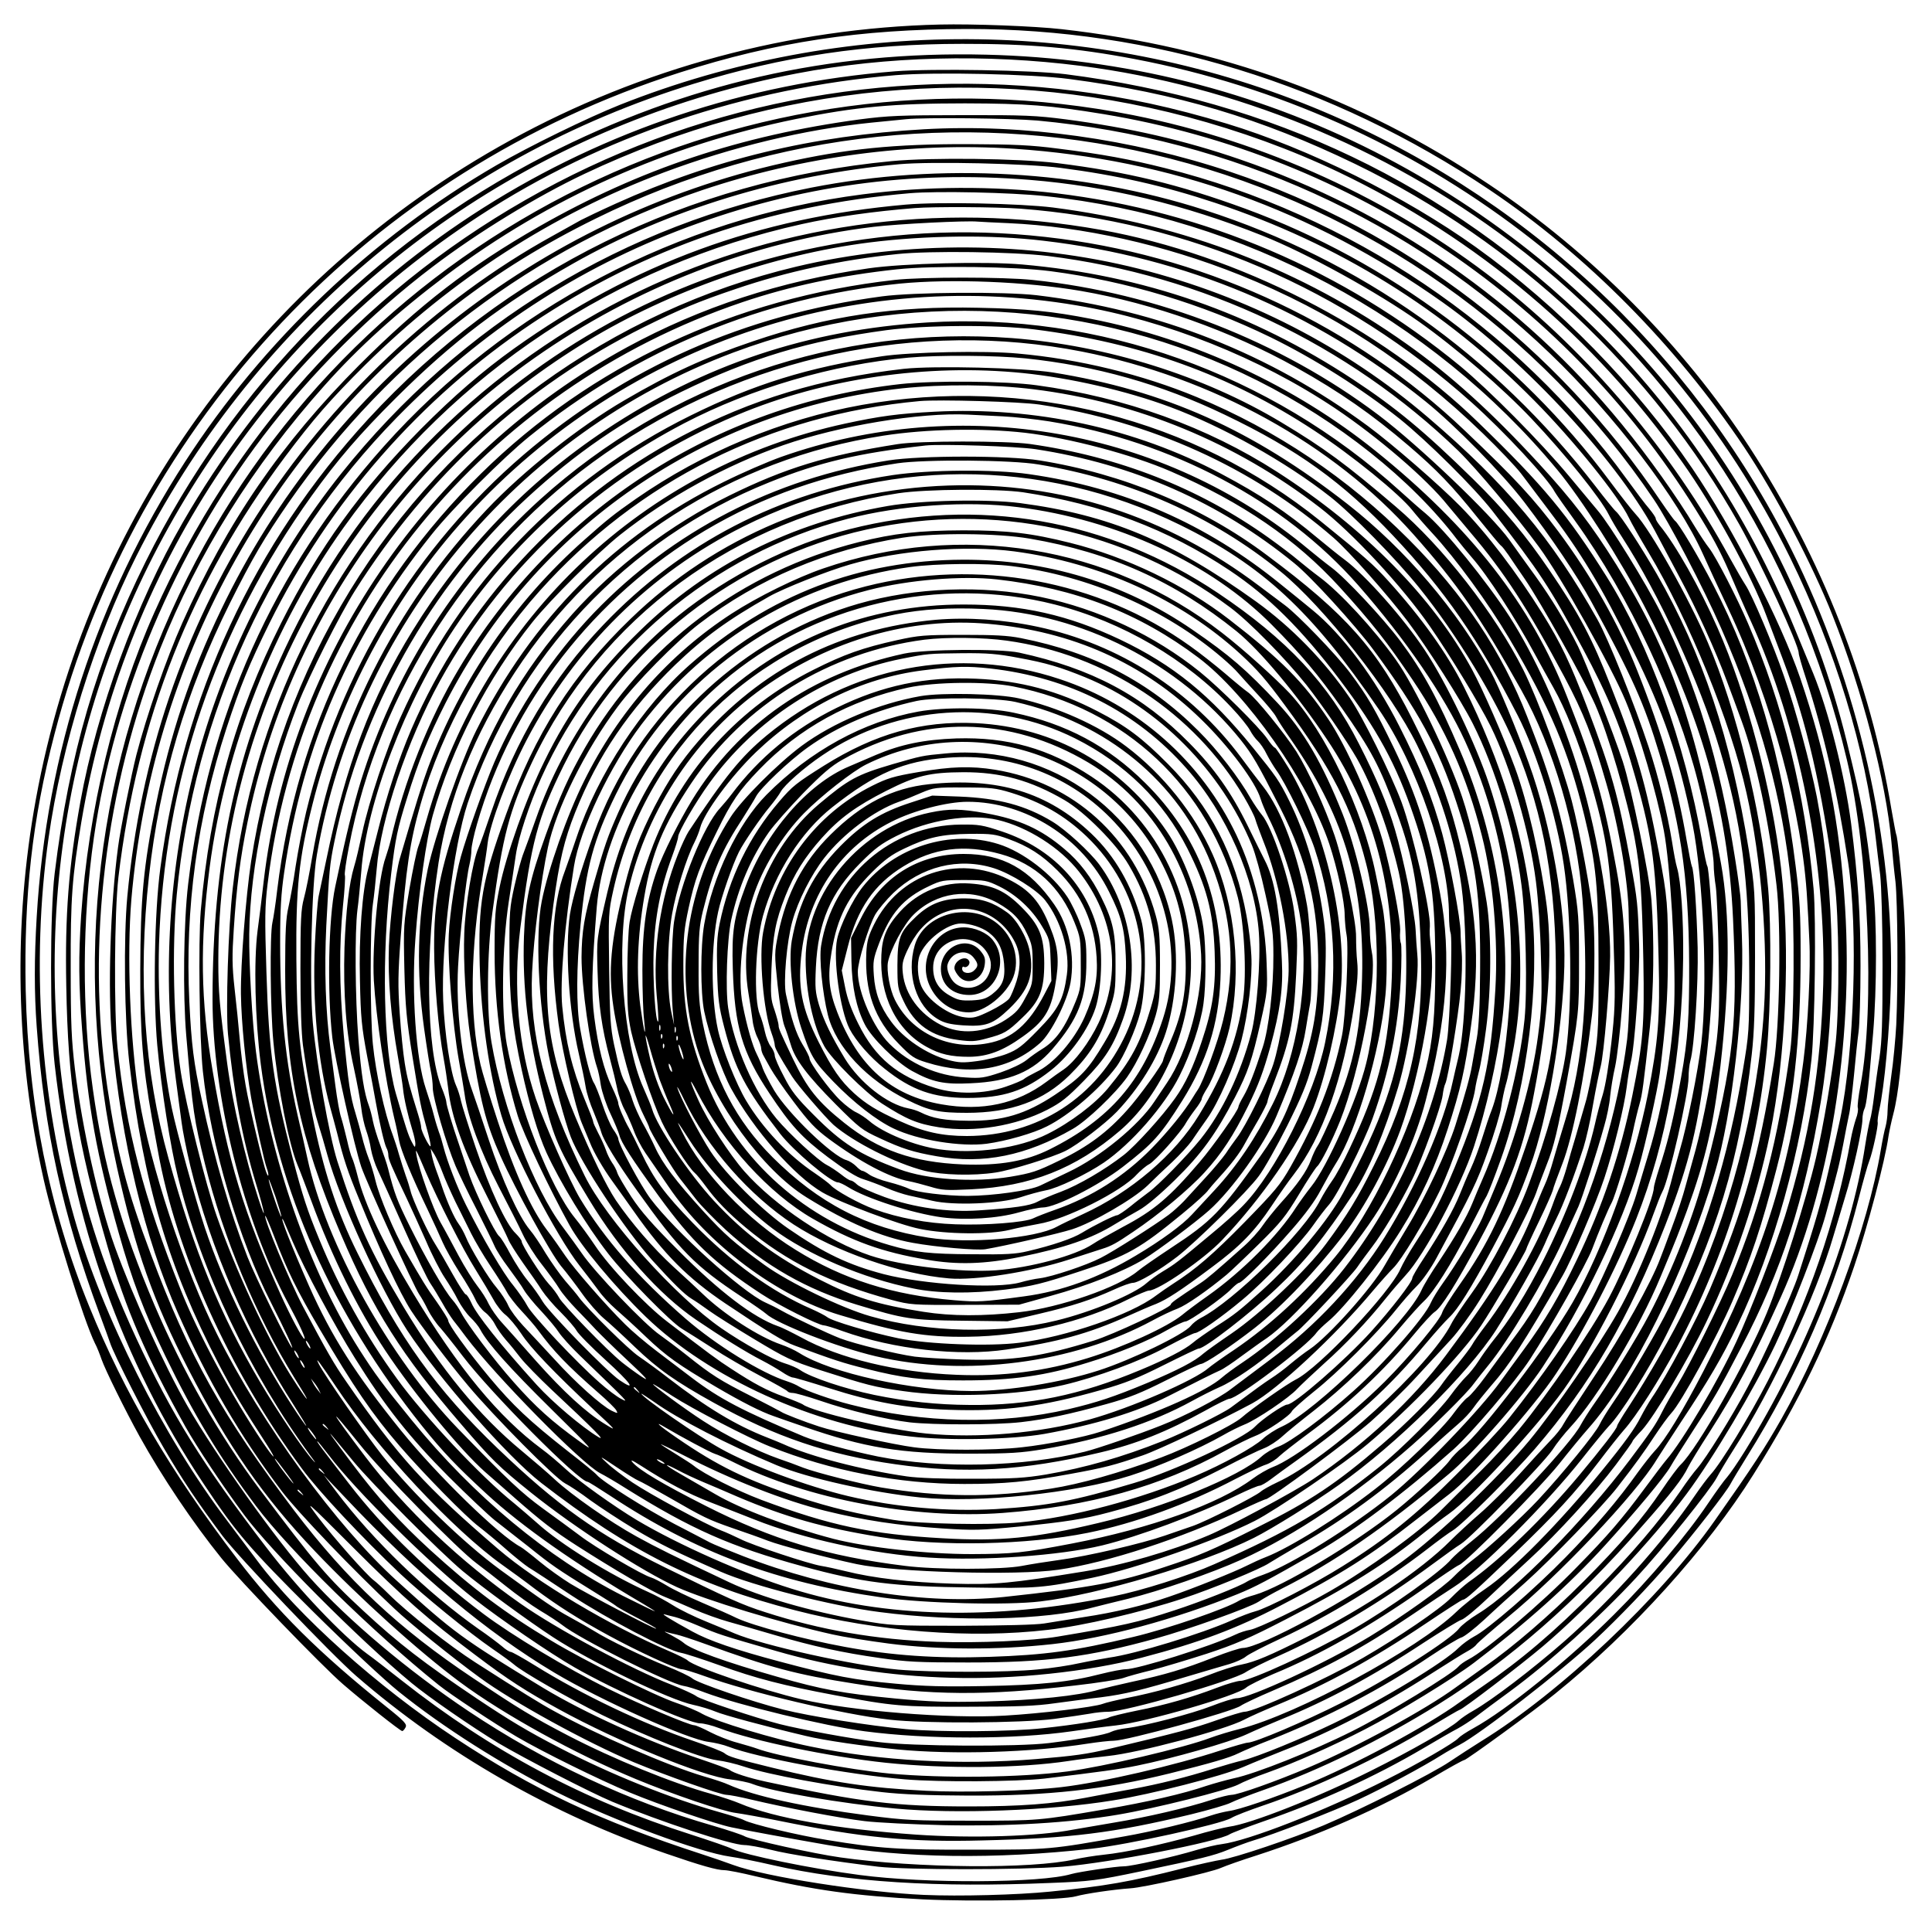 <?xml version="1.0" encoding="UTF-8" standalone="yes"?>
<svg version="1.0" xmlns="http://www.w3.org/2000/svg" width="100mm" height="100mm" viewBox="0 0 1000 1000" preserveAspectRatio="xMidYMid meet">
  <g transform="translate(0,1000) scale(0.1,-0.1)" fill="#000000" stroke="none">
    <path d="M4865 9873 c-774 -18 -1546 -226 -2225 -600 -1293 -711 -2189 -1956
-2454 -3408 -119 -650 -105 -1323 40 -1970 54 -240 209 -734 265 -847 11 -20
26 -59 35 -85 19 -54 120 -259 196 -397 117 -211 277 -449 424 -631 91 -113
522 -560 629 -652 99 -86 297 -243 307 -243 4 0 12 9 17 19 9 16 -4 31 -102
109 -347 278 -562 491 -772 767 -343 449 -581 855 -762 1300 -208 508 -317
1053 -330 1640 -10 486 34 884 149 1325 422 1628 1637 2914 3238 3425 494 158
931 224 1485 225 957 2 1889 -285 2704 -832 503 -338 966 -806 1319 -1333 162
-243 353 -607 457 -870 155 -391 277 -861 305 -1173 5 -59 14 -152 21 -207 11
-106 14 -521 4 -740 -4 -71 -15 -191 -26 -265 -10 -74 -19 -155 -19 -180 0
-25 -5 -61 -10 -80 -6 -19 -17 -74 -25 -122 -67 -399 -281 -979 -515 -1393
-87 -153 -145 -242 -344 -525 -281 -400 -802 -892 -1210 -1143 -46 -29 -119
-76 -162 -105 -89 -61 -466 -251 -653 -330 -153 -65 -466 -171 -529 -178 -26
-4 -114 -23 -197 -44 -280 -71 -402 -92 -690 -121 -169 -17 -469 -25 -653 -17
-300 13 -822 94 -987 155 -38 14 -110 39 -160 55 -529 172 -876 336 -1280 603
-400 264 -813 634 -1022 915 -56 74 -127 169 -158 210 -328 431 -645 1059
-790 1565 -177 621 -225 1321 -134 1965 68 484 238 1030 454 1460 595 1184
1630 2061 2885 2446 464 143 895 207 1390 207 344 1 592 -21 895 -79 1473
-281 2729 -1237 3390 -2579 234 -477 391 -990 444 -1455 6 -52 16 -138 23
-190 6 -56 12 -246 12 -465 0 -301 -3 -391 -16 -480 -10 -60 -22 -150 -28
-200 -6 -49 -15 -103 -20 -119 -5 -16 -17 -77 -26 -135 -74 -482 -306 -1070
-622 -1581 -36 -58 -77 -118 -92 -135 -15 -16 -59 -77 -98 -135 -113 -168
-302 -392 -486 -575 -236 -236 -558 -496 -731 -591 -35 -19 -69 -42 -76 -50
-20 -24 -214 -136 -372 -215 -329 -166 -715 -316 -852 -334 -27 -3 -86 -17
-130 -30 -119 -36 -338 -85 -377 -85 -40 0 -231 -28 -273 -40 -158 -47 -755
-50 -1095 -5 -252 33 -596 104 -660 135 -19 10 -116 43 -215 75 -553 176
-1031 431 -1496 797 -72 57 -152 119 -179 138 -126 92 -357 335 -521 550 -332
433 -488 684 -674 1084 -183 396 -287 728 -355 1132 -206 1216 66 2441 764
3454 707 1025 1779 1724 3011 1960 463 89 980 102 1470 39 794 -102 1576 -421
2220 -907 875 -660 1489 -1605 1745 -2687 112 -471 145 -1283 70 -1682 -11
-56 -17 -109 -14 -117 3 -9 -1 -35 -10 -58 -8 -24 -20 -70 -26 -103 -75 -421
-220 -844 -429 -1251 -94 -183 -242 -426 -296 -485 -18 -20 -55 -70 -83 -111
-161 -238 -428 -536 -677 -755 -167 -146 -373 -303 -470 -358 -27 -15 -61 -38
-75 -51 -45 -41 -241 -153 -453 -259 -278 -139 -622 -275 -735 -290 -26 -4
-108 -24 -182 -46 -168 -47 -352 -87 -467 -99 -48 -5 -116 -16 -150 -24 -224
-51 -819 -46 -1213 10 -137 19 -468 93 -495 109 -11 7 -85 32 -164 55 -436
125 -871 329 -1266 593 -310 207 -624 471 -822 692 -172 192 -486 632 -634
890 -118 206 -280 561 -374 820 -84 233 -168 606 -207 920 -18 152 -22 233
-22 525 -1 361 7 468 55 755 218 1297 954 2418 2064 3140 627 409 1375 661
2152 726 207 17 703 6 898 -20 556 -73 993 -204 1480 -440 834 -405 1539
-1067 1988 -1866 112 -200 307 -622 307 -665 0 -9 16 -66 36 -126 95 -293 163
-585 220 -959 52 -344 32 -975 -42 -1330 -8 -38 -35 -156 -59 -262 -39 -168
-64 -255 -157 -543 -32 -100 -181 -429 -263 -581 -83 -156 -215 -367 -260
-419 -17 -19 -56 -71 -86 -116 -107 -156 -256 -331 -439 -514 -219 -220 -389
-364 -584 -497 -33 -23 -87 -60 -118 -82 -173 -126 -552 -329 -801 -430 -170
-69 -342 -128 -397 -135 -25 -4 -65 -14 -89 -22 -93 -32 -312 -85 -451 -109
-382 -68 -387 -69 -780 -69 -387 -1 -489 6 -757 50 -156 25 -392 82 -432 103
-12 7 -69 25 -126 41 -256 72 -567 197 -830 334 -166 86 -257 141 -425 253
-277 186 -408 287 -590 456 -188 174 -250 247 -535 627 -210 280 -398 610
-545 954 -173 407 -264 725 -319 1116 -58 408 -56 882 5 1305 106 733 419
1475 875 2076 247 325 558 636 882 881 233 177 535 361 782 478 988 468 2077
571 3120 295 274 -73 538 -169 784 -286 717 -343 1323 -854 1779 -1502 166
-234 356 -582 434 -792 21 -55 60 -158 87 -230 123 -325 200 -658 267 -1155
23 -166 26 -628 6 -820 -17 -161 -64 -439 -103 -605 -52 -220 -175 -607 -255
-803 -104 -253 -359 -701 -444 -782 -15 -14 -58 -72 -97 -130 -102 -152 -214
-282 -407 -476 -177 -177 -361 -336 -513 -442 -48 -34 -115 -82 -148 -106
-154 -113 -513 -309 -763 -415 -164 -70 -364 -141 -397 -141 -12 0 -58 -11
-101 -25 -131 -43 -340 -91 -509 -119 -88 -15 -182 -31 -210 -36 -178 -35
-523 -46 -813 -26 -410 29 -735 86 -912 161 -30 13 -97 35 -149 50 -203 56
-508 181 -741 302 -188 98 -254 139 -490 296 -388 259 -651 506 -927 868 -370
488 -545 799 -741 1324 -127 338 -175 524 -227 871 -109 737 -11 1550 275
2269 193 487 479 945 850 1360 175 197 378 380 630 570 532 400 1144 673 1810
809 310 63 507 81 875 81 321 -1 438 -10 719 -56 1291 -214 2416 -977 3095
-2099 73 -120 107 -188 161 -315 21 -49 61 -142 90 -205 252 -551 393 -1256
377 -1885 -12 -432 -70 -786 -198 -1200 -49 -156 -181 -498 -252 -650 -95
-205 -280 -517 -361 -610 -14 -16 -65 -84 -114 -150 -116 -157 -187 -240 -352
-408 -182 -187 -467 -429 -561 -477 -19 -10 -42 -26 -50 -36 -31 -38 -369
-244 -549 -334 -205 -103 -502 -221 -612 -244 -40 -9 -105 -27 -145 -40 -116
-40 -307 -84 -530 -122 -332 -57 -341 -58 -683 -58 -298 0 -342 2 -535 27
-335 44 -591 100 -725 160 -19 9 -75 28 -125 42 -190 56 -550 213 -780 340
-63 34 -170 100 -404 250 -134 86 -352 257 -450 355 -31 31 -65 62 -76 70 -37
27 -211 224 -287 325 -74 98 -70 95 181 -156 265 -265 385 -370 631 -555 172
-130 261 -187 436 -283 303 -166 745 -347 884 -361 41 -5 93 -15 115 -24 99
-39 460 -101 740 -127 310 -29 801 -11 1125 42 199 32 562 125 675 173 55 24
150 62 210 86 244 95 501 229 760 395 88 56 174 110 192 119 17 9 38 24 45 34
7 10 81 74 163 142 266 218 662 637 768 812 18 29 76 118 128 198 142 214 215
338 291 498 189 393 334 913 384 1377 18 168 25 730 11 885 -45 496 -157 951
-340 1375 -57 133 -163 338 -199 386 -19 24 -51 73 -73 109 -96 160 -242 365
-381 535 -514 628 -1198 1103 -1976 1370 -287 99 -572 164 -900 207 -153 20
-215 23 -538 22 -318 0 -386 -3 -530 -22 -616 -83 -1138 -257 -1659 -554 -361
-206 -620 -406 -931 -717 -404 -405 -683 -811 -916 -1334 -83 -186 -185 -479
-238 -684 -25 -97 -84 -389 -95 -478 -40 -297 -54 -738 -31 -995 48 -530 167
-1023 341 -1417 156 -352 318 -630 538 -922 80 -106 376 -415 582 -607 85 -80
294 -249 442 -357 168 -124 556 -337 797 -438 166 -69 449 -169 480 -169 14 0
72 -11 130 -25 177 -42 459 -96 585 -111 66 -8 250 -17 410 -21 337 -7 653 12
900 54 196 33 565 126 624 156 25 14 91 41 146 60 150 54 342 139 510 226 162
83 460 265 565 345 270 205 491 403 677 607 161 177 308 353 340 409 14 25 65
106 113 180 116 178 135 211 252 435 211 402 327 761 412 1270 83 499 75 1084
-20 1580 -33 168 -110 454 -170 625 -56 163 -165 421 -200 473 -14 21 -50 84
-81 140 -300 551 -727 1056 -1206 1430 -547 427 -1200 725 -1882 861 -1986
393 -3992 -588 -4895 -2394 -473 -946 -599 -1998 -364 -3055 94 -424 190 -695
369 -1042 206 -399 388 -661 657 -944 230 -241 533 -515 748 -675 226 -168
597 -372 910 -502 193 -80 452 -168 520 -176 30 -4 132 -22 225 -41 429 -87
673 -111 1050 -101 457 11 676 38 1080 135 94 23 186 50 205 60 19 10 96 40
170 66 289 102 605 257 906 444 371 232 707 525 1053 921 154 174 210 247 238
305 11 22 60 103 110 180 143 224 223 376 370 700 253 558 377 1311 333 2020
-27 436 -96 785 -232 1185 -102 297 -348 775 -559 1086 -293 430 -688 835
-1120 1145 -366 262 -867 511 -1289 639 -278 84 -518 136 -780 169 -992 127
-1990 -71 -2852 -565 -853 -488 -1513 -1222 -1919 -2134 -206 -461 -342 -1025
-379 -1568 -14 -208 -13 -361 5 -592 29 -391 75 -650 189 -1050 69 -246 134
-416 241 -637 148 -306 281 -525 470 -778 174 -231 599 -648 945 -926 59 -48
292 -202 404 -268 133 -78 427 -223 588 -290 154 -64 442 -162 523 -179 82
-17 266 -51 500 -92 394 -68 865 -75 1365 -19 189 21 668 127 723 159 19 12
93 40 163 64 267 90 600 247 866 407 81 49 150 89 153 89 13 0 319 234 430
328 246 209 567 550 745 790 137 184 348 540 459 772 84 178 223 535 260 670
64 232 70 257 91 365 11 61 25 129 30 153 6 23 17 116 26 205 8 89 19 191 24
227 5 36 10 189 10 341 0 263 -13 455 -49 739 -32 245 -117 582 -196 775 -18
44 -61 148 -95 230 -247 600 -601 1130 -1046 1565 -756 739 -1656 1169 -2729
1306 -167 21 -691 30 -881 15 -1550 -123 -2909 -984 -3688 -2335 -241 -418
-445 -973 -530 -1446 -61 -339 -80 -582 -73 -953 9 -514 54 -797 213 -1347 95
-326 200 -570 404 -935 57 -102 198 -314 303 -455 138 -187 593 -644 867 -871
88 -73 314 -229 451 -312 132 -78 476 -256 589 -303 251 -104 616 -224 683
-224 21 0 82 -11 135 -24 93 -24 326 -60 557 -88 148 -17 739 -17 955 0 244
20 805 129 865 168 11 7 87 36 170 65 297 102 584 234 832 380 76 45 156 91
178 102 22 12 65 39 95 62 30 23 109 82 175 130 204 150 466 386 653 588 135
145 387 459 418 519 13 25 52 90 87 145 196 304 428 799 516 1103 12 41 39
131 60 200 43 138 91 357 91 408 0 18 5 42 10 52 11 21 21 106 45 390 20 234
20 588 0 760 -41 346 -53 412 -136 751 -323 1313 -1217 2430 -2444 3054 -621
315 -1299 485 -2011 502 -811 20 -1556 -151 -2279 -521 -899 -461 -1618 -1191
-2070 -2101 -255 -513 -397 -1001 -472 -1615 -25 -205 -25 -770 0 -990 92
-815 348 -1535 771 -2170 170 -256 237 -334 564 -659 189 -187 369 -355 446
-417 231 -186 535 -378 821 -522 291 -145 736 -310 895 -332 36 -5 135 -24
220 -44 387 -88 848 -117 1440 -92 204 8 235 12 465 60 315 66 376 81 450 111
44 18 103 40 130 48 103 30 412 150 546 212 127 59 336 171 434 233 22 14 63
37 90 51 106 55 524 379 701 543 121 113 280 278 394 412 121 142 285 353 307
395 10 19 48 82 84 140 267 426 461 874 580 1340 22 86 46 172 54 191 17 43
47 182 44 201 -2 8 2 37 8 64 27 121 54 414 60 650 18 740 -171 1564 -516
2253 -518 1034 -1398 1847 -2475 2287 -1140 465 -2433 470 -3586 13 -166 -66
-473 -216 -640 -313 -643 -373 -1210 -912 -1612 -1535 -457 -707 -718 -1508
-768 -2355 -13 -217 -13 -393 0 -570 39 -536 134 -970 325 -1485 26 -69 50
-137 55 -151 17 -55 193 -401 279 -546 93 -159 173 -279 303 -453 81 -108 563
-613 692 -725 460 -399 1016 -718 1606 -920 177 -61 262 -85 299 -85 18 0 89
-14 159 -31 303 -72 515 -102 867 -120 266 -13 728 -4 795 16 45 13 193 35
280 41 70 4 420 83 470 106 25 11 107 40 183 64 327 106 641 245 910 402 86
51 160 92 166 92 11 0 366 258 470 343 397 320 789 754 1028 1137 238 380 393
701 520 1075 70 206 160 546 178 675 4 25 15 77 25 115 52 195 78 753 52 1100
-11 150 -31 336 -37 345 -2 4 -13 62 -25 131 -110 662 -359 1297 -735 1875
-342 526 -818 1006 -1350 1361 -670 448 -1393 710 -2210 802 -142 16 -460 28
-630 24z m505 -497 c1008 -94 1929 -512 2652 -1205 333 -319 663 -751 792
-1038 24 -54 82 -179 129 -278 228 -482 387 -1069 411 -1514 3 -42 8 -134 11
-206 8 -144 -7 -445 -31 -630 -73 -574 -220 -1027 -516 -1600 -110 -212 -199
-358 -253 -415 -18 -19 -57 -69 -87 -110 -100 -141 -222 -285 -373 -439 -161
-165 -404 -376 -476 -412 -24 -13 -60 -39 -79 -58 -73 -74 -400 -272 -647
-391 -164 -79 -396 -174 -468 -191 -27 -6 -97 -26 -155 -44 -139 -44 -279 -79
-420 -105 -63 -11 -171 -32 -240 -45 -168 -32 -337 -45 -605 -45 -380 0 -560
22 -1050 128 -91 20 -169 45 -189 61 -6 5 -74 30 -151 56 -277 93 -598 239
-811 367 -426 259 -462 285 -759 555 -311 281 -701 815 -930 1274 -171 339
-351 887 -405 1227 -47 302 -64 737 -40 1027 105 1221 710 2329 1680 3077 222
171 454 314 724 447 929 458 1974 567 2973 310 1021 -262 1915 -893 2503
-1764 78 -115 255 -453 348 -665 203 -462 320 -887 363 -1325 19 -187 16 -713
-5 -865 -62 -456 -148 -789 -301 -1160 -58 -141 -220 -466 -283 -569 -26 -42
-62 -105 -80 -141 -33 -66 -59 -103 -166 -246 -242 -321 -600 -684 -786 -797
-41 -25 -85 -59 -98 -76 -43 -58 -367 -263 -607 -384 -196 -99 -450 -207 -487
-207 -9 0 -72 -18 -140 -40 -237 -78 -618 -166 -823 -190 -171 -20 -508 -29
-702 -19 -296 15 -486 43 -798 120 -191 47 -225 57 -246 75 -8 7 -80 36 -160
63 -262 89 -576 239 -819 390 -63 39 -120 71 -127 71 -7 0 -27 13 -45 29 -18
15 -73 57 -123 91 -260 183 -547 460 -735 710 l-64 85 114 -120 c376 -398 727
-692 1080 -903 238 -142 692 -346 798 -358 31 -4 78 -15 103 -25 148 -57 616
-144 914 -169 177 -15 579 -12 720 4 291 35 386 48 480 67 183 37 478 121 565
161 47 22 128 57 180 78 239 97 476 224 737 396 95 62 184 116 197 120 14 3
76 54 138 113 62 59 160 151 218 204 139 127 338 345 444 486 47 63 86 117 86
121 0 4 22 30 49 58 63 69 241 367 334 562 148 310 260 642 328 968 83 406
107 956 58 1377 -48 411 -178 904 -329 1245 -93 212 -216 428 -299 530 -11 14
-21 30 -21 36 0 6 -15 28 -33 50 -19 21 -71 91 -117 154 -571 790 -1433 1370
-2390 1610 -183 46 -323 72 -555 101 -138 18 -226 22 -465 23 -378 1 -631 -24
-950 -96 -1274 -285 -2355 -1143 -2915 -2313 -160 -333 -264 -644 -339 -1015
-63 -311 -79 -480 -80 -850 -1 -333 13 -501 60 -765 8 -44 21 -118 30 -165 93
-530 371 -1144 747 -1652 85 -116 311 -357 509 -544 118 -111 353 -303 478
-389 47 -32 96 -68 110 -80 44 -39 280 -174 455 -261 228 -112 511 -224 596
-235 36 -4 99 -19 140 -33 127 -42 456 -103 714 -132 105 -12 241 -17 450 -18
412 -1 695 30 1040 115 213 53 309 81 355 104 25 12 98 44 164 69 297 118 574
262 827 432 75 50 148 94 162 98 14 3 68 45 120 93 52 49 147 135 212 192 135
121 401 396 475 491 95 122 140 185 196 270 31 47 69 99 84 115 51 53 238 396
317 580 97 225 150 384 227 680 89 341 126 667 126 1109 0 217 -4 292 -26 465
-69 558 -210 1037 -427 1455 -76 146 -180 321 -198 331 -5 4 -37 48 -71 98
-541 806 -1321 1403 -2228 1707 -514 172 -1074 250 -1587 221 -581 -33 -1088
-155 -1596 -385 -82 -37 -163 -76 -180 -85 -18 -10 -84 -47 -147 -82 -603
-332 -1155 -855 -1536 -1454 -376 -591 -597 -1244 -665 -1965 -20 -214 -15
-639 10 -858 73 -627 202 -1060 463 -1562 72 -138 120 -218 252 -422 54 -85
35 -71 -25 18 -157 233 -334 562 -424 789 -193 484 -283 829 -327 1255 -19
187 -16 698 5 880 98 821 376 1523 862 2175 147 196 236 298 416 477 448 443
969 779 1544 995 355 133 730 223 1073 258 81 8 163 16 182 18 98 10 540 5
680 -7z m-120 -146 c810 -54 1541 -316 2216 -794 436 -310 923 -839 1117
-1216 19 -36 69 -130 111 -209 89 -166 185 -377 244 -536 23 -60 57 -154 77
-208 73 -199 142 -520 180 -847 25 -208 17 -736 -14 -925 -77 -482 -155 -756
-332 -1171 -65 -152 -224 -450 -299 -559 -15 -22 -41 -67 -58 -100 -29 -58
-83 -133 -202 -279 -217 -267 -461 -515 -602 -610 -48 -32 -116 -86 -150 -119
-197 -191 -825 -531 -1121 -606 -49 -12 -117 -33 -152 -46 -137 -52 -557 -150
-740 -174 -247 -32 -643 -36 -920 -11 -208 20 -587 91 -689 130 -16 6 -61 19
-100 30 -39 10 -102 35 -139 54 -38 20 -75 36 -83 36 -27 0 -284 109 -448 190
-209 103 -495 275 -643 386 -273 205 -514 438 -694 671 -150 194 -172 223
-166 223 2 0 29 -33 59 -72 137 -182 526 -566 753 -744 133 -104 394 -283 520
-355 208 -119 589 -289 649 -289 18 0 63 -11 99 -25 176 -66 570 -148 862
-179 307 -32 694 -29 945 9 57 9 149 20 205 26 158 16 605 135 705 188 30 16
107 50 170 76 252 104 490 234 769 421 101 68 188 124 193 124 15 0 60 41 267
239 212 204 312 312 437 476 49 65 108 139 130 164 62 69 182 257 273 426 258
484 416 1005 467 1548 20 214 23 632 6 827 -36 403 -165 932 -313 1276 -95
224 -296 581 -374 664 -18 19 -78 96 -133 170 -474 638 -1144 1138 -1887 1410
-344 126 -613 191 -975 236 -196 24 -648 30 -855 10 -1052 -100 -2003 -568
-2709 -1335 -591 -642 -958 -1434 -1076 -2324 -31 -227 -38 -672 -16 -917 21
-227 68 -526 107 -682 122 -491 373 -1017 686 -1443 25 -33 31 -44 14 -25 -55
61 -182 250 -274 405 -211 358 -340 673 -475 1160 -125 449 -159 934 -101
1459 55 499 191 956 419 1414 116 233 178 338 305 522 527 759 1274 1324 2140
1616 521 175 1081 249 1615 214z m240 -99 c292 -38 532 -92 800 -181 636 -211
1188 -553 1653 -1025 200 -202 436 -495 488 -605 12 -25 57 -105 101 -178 210
-350 427 -882 508 -1247 77 -341 112 -788 90 -1125 -32 -505 -178 -1058 -405
-1535 -63 -133 -193 -360 -297 -519 -32 -48 -58 -92 -58 -97 0 -13 -79 -115
-195 -254 -187 -224 -413 -442 -575 -555 -19 -14 -60 -50 -90 -81 -58 -59
-272 -204 -455 -310 -196 -112 -562 -279 -613 -279 -11 0 -78 -20 -148 -45
-113 -40 -203 -64 -544 -145 -127 -30 -187 -38 -388 -55 -393 -32 -805 -10
-1166 65 -192 39 -489 129 -561 169 -27 16 -88 41 -135 57 -110 37 -478 220
-645 321 -241 144 -406 268 -629 471 -158 145 -268 266 -404 447 -107 142
-137 185 -92 131 14 -17 59 -71 100 -121 96 -116 448 -469 565 -567 100 -83
343 -261 469 -343 196 -128 603 -324 723 -349 38 -8 90 -24 116 -35 41 -18
264 -78 467 -126 94 -23 308 -54 474 -70 292 -28 694 -16 986 30 52 8 113 15
135 15 67 0 615 151 657 181 14 10 90 46 168 79 273 117 467 222 713 388 87
59 186 125 221 147 134 84 480 431 665 665 58 74 121 150 138 168 59 58 212
301 297 471 262 518 381 910 443 1453 13 117 17 236 17 503 0 348 0 351 -32
554 -94 582 -239 1016 -477 1431 -82 142 -186 301 -210 322 -9 7 -56 65 -105
129 -528 684 -1219 1173 -2025 1432 -639 206 -1365 247 -2035 116 -968 -190
-1813 -704 -2433 -1479 -351 -439 -615 -968 -757 -1517 -137 -527 -171 -1081
-100 -1618 11 -82 24 -184 30 -225 5 -41 25 -142 45 -225 104 -426 295 -865
540 -1245 35 -55 62 -100 60 -100 -3 0 -34 44 -69 98 -187 286 -357 632 -456
928 -49 147 -146 498 -171 619 -50 242 -74 552 -66 845 25 842 293 1630 791
2325 131 183 248 319 435 505 294 293 554 490 916 695 496 281 1084 460 1690
515 165 15 663 4 835 -19z m-160 -62 c404 -33 799 -127 1205 -289 227 -90 592
-291 811 -446 188 -133 434 -345 582 -502 174 -184 355 -409 398 -494 13 -26
44 -79 69 -117 194 -300 401 -748 505 -1095 114 -380 153 -679 154 -1166 0
-299 -1 -309 -33 -500 -76 -454 -202 -857 -381 -1225 -59 -122 -216 -388 -297
-504 -24 -35 -53 -82 -64 -105 -21 -45 -189 -251 -317 -389 -86 -92 -263 -254
-347 -317 -27 -21 -68 -57 -90 -80 -53 -56 -270 -210 -436 -311 -227 -137
-620 -319 -688 -319 -15 0 -73 -18 -129 -40 -105 -41 -345 -103 -441 -115 -30
-3 -66 -12 -80 -19 -28 -15 -154 -37 -321 -58 -162 -20 -709 -17 -881 5 -141
17 -407 66 -513 93 -124 32 -412 128 -431 144 -11 9 -69 36 -130 60 -206 80
-595 289 -780 419 -313 219 -598 490 -804 761 -187 247 -203 281 -30 65 112
-141 511 -547 606 -617 32 -24 101 -77 153 -119 52 -42 131 -98 175 -125 44
-26 96 -60 115 -75 89 -71 548 -301 627 -315 21 -3 72 -19 113 -35 174 -65
621 -173 825 -200 326 -43 774 -43 1073 0 75 11 178 25 227 30 155 17 629 154
675 196 14 12 77 43 140 70 245 101 494 243 778 441 89 63 172 119 185 124 39
16 420 401 518 524 52 66 119 147 149 181 230 258 502 807 656 1325 90 299
154 869 140 1225 -3 83 -6 165 -6 182 0 18 -13 119 -30 224 -78 494 -202 904
-385 1270 -70 141 -263 454 -324 525 -14 17 -82 98 -150 180 -148 178 -414
446 -564 570 -601 494 -1319 801 -2093 894 -326 38 -669 37 -999 -6 -950 -122
-1843 -592 -2478 -1304 -571 -639 -910 -1399 -1013 -2265 -24 -201 -28 -572
-10 -785 34 -394 40 -434 97 -665 94 -380 263 -783 462 -1105 22 -36 47 -76
55 -90 33 -58 -21 17 -76 105 -123 198 -283 542 -380 820 -56 159 -160 577
-186 745 -38 245 -47 647 -21 921 89 934 492 1806 1139 2468 439 448 936 774
1501 984 580 216 1157 296 1775 246z m79 -84 c1023 -107 1997 -627 2651 -1416
122 -146 328 -468 449 -702 299 -577 434 -1053 461 -1620 25 -546 5 -732 -141
-1302 -60 -233 -171 -517 -293 -750 -62 -118 -207 -352 -291 -470 -23 -33 -51
-78 -63 -100 -50 -97 -407 -478 -567 -604 -44 -35 -90 -76 -103 -91 -48 -61
-325 -258 -507 -362 -210 -120 -533 -268 -584 -268 -16 0 -71 -16 -123 -36
-131 -50 -266 -89 -413 -118 -69 -14 -134 -30 -144 -35 -25 -14 -175 -38 -341
-56 -174 -19 -536 -21 -710 -5 -188 17 -500 67 -635 101 -162 41 -445 138
-471 161 -11 10 -71 39 -134 64 -118 47 -305 138 -373 181 -23 14 -80 47 -128
73 -79 43 -133 80 -356 242 -194 142 -451 391 -614 594 -90 114 -295 409 -329
474 -23 46 6 7 89 -117 211 -318 608 -743 861 -923 41 -29 118 -85 170 -125
120 -89 222 -154 378 -239 150 -82 354 -176 381 -176 11 0 63 -16 116 -35 232
-84 723 -200 960 -226 180 -21 683 -18 852 4 73 10 156 22 184 27 29 6 72 10
96 10 88 0 644 160 711 205 23 15 100 53 170 84 253 113 533 280 797 475 61
45 126 92 146 104 53 32 427 417 474 487 21 33 64 87 95 120 137 148 356 512
465 776 79 188 100 244 137 344 97 268 138 445 173 748 49 427 50 787 3 1047
-127 708 -265 1102 -541 1546 -128 205 -228 336 -403 526 -243 264 -453 455
-685 619 -541 383 -1148 617 -1829 705 -170 21 -591 30 -761 15 -764 -67
-1411 -305 -2027 -744 -164 -117 -315 -248 -482 -416 -314 -318 -529 -616
-725 -1006 -238 -473 -368 -939 -416 -1490 -13 -157 -7 -663 11 -830 40 -376
187 -875 354 -1200 70 -138 119 -242 107 -230 -20 21 -189 364 -230 469 -90
231 -171 508 -236 811 -43 194 -54 288 -65 510 -23 485 40 948 192 1415 72
220 116 328 223 545 310 626 780 1164 1360 1552 580 388 1224 610 1955 673
141 12 521 4 699 -15z m-128 -65 c869 -66 1675 -412 2336 -1003 167 -149 395
-394 431 -464 7 -12 55 -81 108 -154 276 -384 523 -909 633 -1347 43 -168 81
-369 81 -427 0 -27 5 -79 11 -115 5 -36 12 -198 15 -360 5 -232 2 -324 -10
-431 -17 -149 -71 -429 -110 -572 -14 -51 -37 -133 -51 -184 -13 -50 -45 -147
-71 -215 -25 -68 -52 -141 -61 -163 -44 -119 -200 -399 -338 -605 -82 -124
-157 -239 -165 -255 -8 -16 -37 -53 -65 -81 -27 -28 -100 -107 -161 -175 -62
-68 -154 -160 -205 -204 -51 -44 -120 -108 -153 -141 -150 -151 -443 -348
-744 -498 -193 -97 -264 -127 -337 -142 -33 -6 -108 -30 -166 -53 -120 -46
-287 -93 -428 -120 -53 -11 -108 -24 -123 -30 -44 -17 -320 -50 -507 -61 -289
-17 -795 24 -1051 84 -208 49 -551 166 -590 201 -8 8 -51 29 -95 48 -308 132
-687 358 -885 528 -379 325 -519 478 -788 868 -62 89 -100 155 -223 387 -69
130 -206 460 -196 471 2 2 23 -47 47 -109 66 -174 117 -277 235 -478 175 -298
272 -440 414 -605 120 -139 342 -366 410 -417 31 -24 93 -75 137 -114 45 -40
99 -83 120 -97 22 -13 120 -77 219 -143 189 -124 499 -287 570 -299 22 -4 112
-33 201 -65 184 -67 332 -105 594 -154 302 -57 348 -61 695 -60 249 0 348 4
445 18 69 9 177 24 240 31 122 16 203 35 450 109 85 25 182 54 214 63 33 10
71 27 85 39 14 12 94 53 178 92 248 115 535 290 758 462 55 43 115 87 134 98
50 30 310 289 425 422 288 334 488 678 677 1162 124 319 171 512 214 883 23
206 37 462 32 596 -7 166 -23 365 -30 376 -4 5 -16 63 -27 129 -89 509 -273
1017 -494 1369 -202 321 -327 472 -666 800 -508 493 -1242 867 -1950 995 -851
153 -1706 30 -2465 -354 -776 -394 -1397 -1034 -1761 -1816 -261 -560 -373
-1104 -374 -1810 0 -504 159 -1142 393 -1579 56 -104 91 -181 83 -181 -10 0
-72 116 -124 231 -189 418 -273 693 -351 1154 -63 366 -67 665 -16 1055 81
619 331 1252 694 1760 575 805 1407 1356 2371 1570 166 37 371 66 585 83 98 8
423 6 546 -3z m-62 -75 c385 -17 809 -112 1196 -267 478 -192 885 -458 1260
-821 83 -80 172 -174 198 -208 26 -35 87 -116 135 -179 173 -226 278 -400 444
-736 157 -316 239 -556 308 -897 57 -285 80 -843 46 -1137 -17 -144 -73 -424
-112 -555 -14 -49 -30 -108 -36 -130 -48 -197 -177 -519 -284 -707 -99 -175
-330 -509 -458 -664 -168 -201 -475 -494 -662 -629 -259 -189 -732 -445 -822
-445 -14 0 -82 -22 -151 -49 -149 -59 -253 -90 -422 -126 -68 -15 -144 -33
-169 -40 -111 -33 -329 -55 -595 -62 -202 -4 -276 -2 -465 16 -269 26 -375 46
-603 111 -271 77 -451 142 -489 177 -10 9 -39 26 -65 40 -27 13 -39 20 -28 17
11 -4 36 -10 55 -14 19 -4 87 -26 150 -49 338 -123 469 -158 775 -206 382 -61
687 -63 1140 -9 116 13 228 31 250 39 22 8 87 26 145 40 58 15 186 53 285 85
149 49 220 80 410 178 319 164 522 291 720 452 39 31 95 74 125 95 115 81 447
439 592 640 145 202 368 636 464 905 19 52 40 107 48 121 33 57 136 508 136
592 0 29 4 67 9 85 21 73 42 398 38 587 -5 198 -19 404 -30 421 -3 6 -15 66
-27 135 -49 289 -124 547 -256 879 -95 239 -237 489 -408 719 -130 173 -223
274 -486 524 -562 535 -1307 888 -2090 991 -426 56 -832 42 -1260 -44 -719
-145 -1364 -484 -1889 -995 -638 -621 -1036 -1434 -1136 -2320 -24 -207 -37
-626 -25 -757 28 -293 74 -541 145 -775 47 -153 56 -212 12 -76 -68 209 -134
495 -161 698 -40 299 -46 372 -46 531 0 1221 621 2406 1635 3120 523 368 1131
604 1757 680 123 15 480 33 538 27 14 -1 85 -5 159 -8z m181 -91 c738 -86
1397 -363 1980 -833 152 -123 396 -371 509 -519 141 -185 277 -386 348 -517
215 -395 273 -525 353 -790 118 -392 156 -684 153 -1180 -2 -241 -12 -340 -57
-574 -32 -163 -58 -268 -97 -385 -16 -49 -29 -96 -29 -105 0 -52 -142 -399
-233 -570 -91 -170 -310 -491 -465 -680 -48 -58 -137 -155 -199 -216 -129
-127 -128 -126 -208 -206 -108 -108 -371 -299 -570 -414 -142 -82 -373 -194
-415 -201 -19 -3 -54 -14 -76 -25 -129 -61 -504 -179 -568 -179 -17 0 -74 -11
-126 -24 -162 -42 -314 -58 -606 -63 -206 -4 -315 -1 -455 12 -221 20 -315 38
-604 115 -226 60 -366 108 -451 155 -108 59 -168 96 -144 89 14 -4 39 -10 55
-14 17 -4 71 -24 120 -45 106 -45 112 -47 404 -131 291 -84 586 -129 902 -138
327 -10 711 31 989 104 298 78 490 150 717 269 318 165 463 257 703 445 63 49
141 109 172 133 117 89 441 454 552 623 142 214 317 552 416 803 157 399 236
842 242 1352 2 203 -11 393 -32 465 -6 19 -17 78 -25 130 -25 153 -72 345
-122 495 -73 221 -209 560 -265 659 -236 419 -470 698 -877 1046 -429 367
-939 628 -1497 769 -568 143 -1200 147 -1772 11 -958 -228 -1796 -836 -2310
-1676 -264 -431 -436 -902 -512 -1401 -28 -184 -55 -537 -53 -688 2 -148 25
-377 53 -537 23 -127 68 -331 81 -365 12 -33 10 -54 -2 -23 -18 45 -89 343
-108 455 -11 61 -24 166 -30 235 -6 69 -18 188 -27 265 -13 117 -13 169 -4
305 14 218 34 373 71 554 210 1035 846 1936 1759 2491 426 259 963 447 1460
510 295 37 631 41 900 9z m24 -79 c802 -99 1554 -456 2125 -1009 91 -89 302
-340 416 -496 116 -157 376 -621 450 -800 70 -169 159 -471 197 -669 33 -174
62 -651 54 -896 -8 -232 -61 -541 -131 -770 -20 -66 -50 -165 -66 -220 -33
-110 -168 -424 -237 -550 -80 -145 -263 -408 -421 -605 -41 -52 -164 -183
-271 -290 -211 -212 -366 -336 -590 -476 -148 -93 -393 -219 -452 -234 -24 -6
-79 -27 -123 -47 -155 -69 -497 -174 -635 -193 -30 -5 -98 -17 -150 -28 -52
-12 -151 -27 -220 -33 -158 -16 -544 -16 -720 -1 -231 21 -703 126 -849 188
-20 9 -85 36 -146 61 -60 24 -137 62 -170 83 -33 21 -91 53 -130 70 -200 90
-454 247 -575 357 -36 32 -90 78 -120 103 -171 137 -466 451 -606 645 -162
223 -297 466 -401 719 -64 155 -86 224 -138 421 -100 383 -123 542 -136 964
-9 279 -8 341 6 455 169 1394 1122 2561 2458 3012 245 83 510 139 800 170 189
20 607 15 797 -10 390 -51 780 -168 1135 -341 229 -112 472 -266 670 -423 146
-118 385 -355 480 -477 249 -322 293 -389 466 -709 136 -254 202 -415 274
-671 90 -318 109 -464 120 -940 8 -301 -2 -426 -55 -696 -71 -359 -233 -808
-391 -1082 -129 -223 -466 -665 -571 -750 -22 -17 -52 -48 -66 -68 -30 -41
-172 -173 -272 -254 -212 -171 -595 -400 -735 -440 -33 -9 -69 -22 -80 -29
-67 -42 -372 -147 -550 -189 -307 -73 -454 -93 -745 -103 -272 -9 -505 7 -748
52 -207 38 -471 108 -559 149 -28 14 -109 50 -180 80 -70 30 -153 70 -183 89
-30 18 -66 37 -80 41 -46 13 -293 158 -369 217 -42 31 -128 95 -191 140 -111
81 -178 144 -439 413 -355 367 -684 957 -780 1400 -11 50 -33 149 -50 220 -64
283 -91 545 -91 900 0 169 5 252 21 360 95 655 344 1225 762 1747 106 134 373
401 507 509 558 451 1208 719 1917 791 265 26 654 11 938 -38 373 -64 778
-208 1114 -396 227 -127 394 -244 582 -405 147 -126 225 -207 355 -370 63 -78
118 -145 124 -148 5 -3 22 -25 38 -48 15 -23 53 -78 83 -122 82 -119 308 -523
365 -651 68 -153 167 -491 205 -694 29 -157 38 -284 45 -635 6 -332 -1 -419
-57 -695 -60 -294 -154 -574 -287 -850 -92 -192 -164 -314 -271 -460 -43 -58
-98 -134 -124 -170 -109 -150 -407 -460 -567 -590 -204 -164 -519 -360 -662
-411 -35 -12 -72 -28 -83 -35 -38 -25 -238 -104 -376 -149 -193 -63 -262 -79
-604 -136 -130 -22 -410 -34 -625 -27 -316 11 -603 61 -888 153 -123 39 -192
71 -522 233 -349 172 -554 318 -866 617 -317 305 -504 565 -724 1010 -107 215
-176 426 -234 715 -68 339 -79 446 -82 805 -3 371 13 522 83 800 127 509 383
1006 724 1407 798 936 2025 1383 3234 1177 461 -78 943 -270 1335 -532 221
-148 476 -367 583 -502 23 -28 76 -91 117 -140 175 -205 299 -396 488 -750 98
-185 147 -309 216 -549 65 -221 115 -518 116 -681 0 -11 1 -51 3 -90 6 -186 1
-461 -11 -555 -46 -369 -175 -794 -342 -1131 -111 -222 -152 -291 -260 -435
-41 -56 -102 -138 -135 -184 -33 -45 -72 -91 -87 -102 -16 -10 -48 -48 -73
-82 -58 -82 -271 -288 -406 -392 -184 -144 -443 -305 -566 -353 -29 -11 -74
-32 -100 -45 -61 -31 -279 -119 -403 -161 -131 -45 -280 -81 -440 -105 -74
-12 -166 -27 -205 -33 -44 -7 -206 -11 -430 -12 -351 0 -364 1 -519 28 -262
47 -520 121 -681 197 -294 139 -373 178 -480 237 -141 78 -334 213 -423 295
-34 32 -111 98 -170 147 -223 184 -420 424 -615 749 -171 286 -241 439 -341
752 -42 131 -108 504 -127 718 -18 206 -6 712 21 867 205 1180 1033 2179 2155
2600 887 332 1868 280 2714 -145 416 -209 796 -511 1031 -820 19 -25 54 -67
78 -95 79 -89 229 -319 326 -500 27 -49 70 -128 97 -175 61 -108 128 -276 179
-444 104 -347 122 -479 135 -976 6 -201 3 -262 -15 -420 -12 -108 -30 -218
-44 -265 -14 -44 -32 -114 -41 -155 -45 -196 -148 -468 -268 -705 -86 -170
-171 -306 -271 -430 -17 -22 -46 -63 -64 -91 -18 -28 -47 -64 -65 -81 -17 -17
-52 -58 -77 -93 -62 -86 -255 -280 -375 -376 -274 -218 -455 -326 -849 -500
-137 -61 -376 -137 -526 -167 -612 -125 -1183 -111 -1663 40 -248 77 -587 228
-799 354 -120 72 -306 205 -370 265 -37 34 -92 81 -124 104 -223 165 -434 421
-666 807 -153 254 -251 461 -287 606 -10 40 -23 82 -28 92 -6 11 -18 54 -27
95 -10 41 -23 93 -30 115 -8 22 -21 96 -30 165 -9 69 -21 157 -26 197 -25 187
-32 408 -21 633 15 286 17 314 42 435 139 680 497 1318 997 1778 253 233 498
401 797 548 358 175 661 266 1063 320 202 27 570 29 766 4 551 -70 1009 -235
1446 -522 197 -129 445 -331 511 -415 19 -24 64 -76 101 -116 124 -134 291
-363 400 -547 213 -361 306 -581 389 -919 61 -252 72 -364 73 -756 1 -322 -1
-369 -22 -502 -12 -81 -33 -184 -47 -230 -13 -46 -36 -123 -50 -173 -15 -49
-36 -121 -46 -159 -11 -38 -26 -81 -34 -97 -9 -16 -27 -61 -41 -101 -64 -176
-215 -448 -344 -618 -31 -41 -63 -86 -70 -100 -7 -13 -41 -58 -75 -100 -34
-41 -72 -90 -84 -108 -42 -60 -184 -203 -311 -311 -233 -200 -369 -291 -637
-424 -242 -122 -303 -148 -482 -207 -242 -81 -382 -107 -836 -156 -399 -42
-897 36 -1350 212 -77 30 -153 61 -170 70 -16 9 -100 52 -184 96 -147 77 -373
219 -402 254 -7 9 -74 64 -149 122 -200 157 -286 238 -407 383 -113 136 -213
274 -213 294 0 7 -26 48 -57 93 -56 78 -76 111 -166 267 -56 97 -133 280 -153
362 -9 37 -25 91 -36 118 -11 28 -26 77 -34 110 -8 33 -24 89 -34 123 -27 87
-38 162 -61 407 -23 254 -24 462 -4 664 9 84 13 156 10 161 -3 5 6 71 21 147
154 811 641 1559 1325 2035 721 502 1623 695 2470 528 674 -133 1301 -479
1715 -946 228 -257 345 -426 557 -804 168 -300 289 -714 318 -1085 35 -463 6
-839 -90 -1145 -21 -69 -49 -161 -61 -204 -12 -44 -32 -103 -45 -130 -13 -28
-38 -89 -56 -136 -81 -208 -204 -409 -455 -745 -170 -228 -421 -462 -689 -642
-93 -62 -433 -245 -540 -290 -194 -82 -443 -154 -645 -187 -381 -62 -456 -69
-680 -63 -222 7 -407 28 -555 65 -44 11 -100 23 -125 27 -62 10 -356 107 -418
139 -29 14 -74 35 -101 45 -82 33 -366 186 -458 248 -47 32 -107 77 -132 101
-43 40 -39 38 49 -21 52 -35 104 -67 115 -71 11 -4 80 -42 155 -85 182 -105
204 -116 333 -161 62 -21 144 -50 182 -65 66 -25 304 -88 460 -121 197 -42
831 -60 1042 -29 255 37 636 161 952 311 63 30 118 54 123 54 20 0 431 304
543 402 67 59 175 164 240 235 65 70 145 157 178 193 33 36 99 125 145 199 92
146 259 463 293 557 11 33 36 97 54 144 38 94 59 185 104 430 64 355 64 361
64 620 0 229 -2 257 -31 431 -55 319 -110 516 -237 839 -132 338 -327 631
-613 918 -317 318 -687 567 -1098 737 -282 117 -610 197 -926 225 -168 16
-559 8 -703 -14 -381 -57 -664 -145 -991 -307 -672 -332 -1193 -873 -1501
-1562 -72 -160 -165 -440 -198 -597 -15 -69 -33 -147 -42 -175 -26 -85 -43
-232 -50 -420 -7 -236 8 -442 48 -620 17 -77 34 -171 39 -210 4 -38 16 -90 25
-115 9 -25 21 -69 25 -98 5 -29 21 -79 36 -110 15 -31 76 -167 136 -302 60
-135 121 -263 137 -285 15 -22 42 -67 61 -100 18 -33 44 -73 57 -90 13 -16 43
-55 65 -85 152 -202 599 -656 694 -705 22 -11 82 -46 134 -79 338 -211 541
-301 910 -402 314 -86 471 -106 885 -111 332 -5 369 -2 621 51 222 47 643 194
839 294 108 55 468 300 584 398 220 185 487 463 588 614 55 82 233 384 233
395 0 4 29 68 65 142 36 74 68 147 72 161 3 15 26 77 50 139 53 137 113 436
153 768 13 104 17 381 7 505 -9 115 -70 446 -112 606 -47 179 -175 526 -250
676 -146 290 -417 639 -661 846 -256 219 -370 303 -592 436 -403 242 -904 398
-1393 436 -896 68 -1776 -233 -2442 -834 -421 -381 -736 -867 -914 -1411 -38
-114 -83 -290 -118 -455 -9 -41 -22 -104 -30 -140 -35 -164 -42 -544 -15 -780
13 -111 114 -564 150 -670 29 -84 272 -619 300 -660 10 -14 30 -49 44 -78 15
-30 44 -73 65 -95 20 -23 73 -89 116 -146 147 -193 602 -651 647 -651 4 0 57
-33 118 -73 440 -291 862 -449 1410 -526 213 -30 640 -41 815 -20 301 35 840
196 1105 329 92 46 309 181 440 274 296 209 666 573 813 801 80 125 224 378
252 445 15 36 43 96 61 133 34 67 92 219 140 367 13 41 36 140 49 220 14 80
32 170 40 200 17 65 47 420 49 570 3 247 -73 679 -174 995 -92 288 -216 559
-347 764 -117 181 -337 452 -435 534 -28 23 -87 75 -132 116 -673 610 -1560
926 -2445 872 -617 -38 -1159 -219 -1666 -556 -405 -269 -740 -618 -1000
-1040 -214 -347 -346 -698 -446 -1185 -17 -80 -35 -165 -40 -190 -5 -25 -14
-135 -19 -245 -14 -306 15 -612 80 -850 11 -38 26 -97 35 -130 33 -134 54
-197 113 -340 108 -267 212 -489 270 -579 52 -80 198 -273 295 -388 132 -158
452 -481 502 -506 22 -11 81 -50 130 -87 50 -36 155 -105 235 -153 127 -75
210 -116 440 -217 166 -73 579 -178 823 -209 397 -52 858 -42 1101 23 39 10
123 31 186 46 160 39 430 132 587 203 271 122 599 343 883 593 108 95 282 267
316 314 16 22 52 67 79 100 99 119 295 447 383 640 35 77 72 158 82 180 18 41
93 271 134 419 13 44 27 113 30 151 4 39 15 108 26 155 10 47 26 182 35 300
24 293 17 472 -29 725 -65 360 -112 525 -255 889 -186 475 -498 875 -991 1272
-417 336 -940 579 -1470 683 -203 40 -334 53 -585 58 -432 10 -781 -42 -1166
-173 -254 -86 -426 -165 -669 -307 -233 -136 -523 -366 -710 -564 -477 -504
-790 -1126 -904 -1798 -14 -83 -33 -179 -43 -215 -15 -56 -18 -108 -18 -365 0
-193 5 -334 13 -395 25 -178 53 -325 77 -400 13 -41 36 -118 50 -170 65 -235
275 -694 412 -905 165 -251 521 -656 695 -791 458 -354 803 -527 1314 -659
431 -111 907 -148 1309 -101 182 21 479 90 700 163 146 48 402 153 445 183 14
9 86 52 160 95 232 133 439 285 653 478 62 56 136 122 164 146 29 24 64 62 80
85 15 22 58 75 94 117 95 109 161 211 367 566 47 82 175 380 216 505 50 152
103 368 116 473 6 50 16 107 21 128 20 75 48 469 43 607 -6 207 -9 233 -43
420 -65 354 -101 480 -228 815 -86 225 -133 324 -230 480 -134 214 -287 415
-425 555 -106 108 -352 322 -478 415 -510 376 -1080 601 -1715 677 -165 19
-636 16 -800 -6 -711 -95 -1326 -367 -1855 -820 -557 -477 -950 -1123 -1125
-1847 -19 -79 -43 -207 -55 -284 -11 -77 -28 -171 -37 -210 -13 -55 -17 -123
-17 -325 -1 -514 74 -867 289 -1370 167 -391 315 -625 624 -984 156 -182 193
-218 361 -353 223 -179 574 -406 754 -488 148 -67 544 -187 806 -245 52 -12
183 -33 290 -47 256 -33 566 -34 847 -3 271 30 638 129 959 259 95 39 146 66
412 218 195 112 448 303 704 530 94 84 322 352 397 467 106 164 294 496 322
571 31 83 83 207 100 238 19 34 90 271 110 366 11 53 27 119 35 146 15 53 20
94 54 400 20 182 23 455 8 655 -10 126 -103 579 -149 720 -46 140 -193 518
-231 594 -63 126 -139 251 -222 366 -42 58 -102 141 -133 185 -92 129 -470
490 -678 647 -505 381 -1145 632 -1790 699 -150 16 -576 16 -715 0 -827 -93
-1571 -442 -2141 -1003 -590 -581 -952 -1319 -1054 -2153 -8 -71 -20 -148 -25
-170 -14 -61 -11 -451 5 -617 23 -239 80 -530 125 -638 11 -25 42 -108 71
-185 105 -286 241 -561 383 -775 149 -224 389 -516 517 -629 52 -45 121 -106
154 -135 138 -121 197 -167 320 -246 192 -123 392 -240 455 -265 30 -12 98
-41 150 -64 52 -23 133 -52 180 -65 47 -13 155 -44 240 -69 202 -59 348 -91
545 -119 138 -20 200 -23 455 -23 406 0 626 28 975 125 167 46 485 160 530
190 22 15 77 46 121 68 267 134 526 311 860 590 123 101 389 405 489 557 208
316 414 744 496 1029 38 132 98 402 110 491 32 259 41 381 42 585 1 284 -2
323 -47 560 -68 358 -114 517 -249 860 -98 250 -162 371 -318 600 -121 178
-233 312 -395 471 -250 245 -399 369 -619 514 -525 346 -1087 541 -1714 596
-193 17 -617 6 -796 -20 -457 -66 -868 -201 -1249 -408 -1034 -563 -1744
-1606 -1881 -2763 -8 -74 -23 -191 -32 -259 -20 -157 -13 -455 17 -691 83
-644 372 -1292 834 -1870 108 -135 179 -209 333 -351 187 -172 464 -366 813
-571 36 -21 62 -38 59 -38 -3 0 -77 36 -165 80 -389 197 -770 514 -1091 907
-157 193 -192 241 -272 366 -262 412 -466 1000 -536 1542 -19 145 -37 460 -35
610 4 352 99 799 252 1190 57 146 217 463 295 587 379 600 883 1060 1496 1365
184 91 281 132 477 198 261 89 544 150 835 180 168 18 600 12 779 -10z m-116
-530 c365 -38 704 -134 1032 -292 376 -180 609 -348 872 -627 266 -283 440
-534 643 -928 101 -197 202 -524 239 -773 40 -270 45 -729 11 -972 -22 -158
-100 -437 -192 -683 -64 -173 -196 -425 -293 -560 -50 -69 -98 -141 -107 -160
-111 -221 -637 -701 -903 -823 -36 -17 -74 -38 -85 -48 -29 -25 -279 -152
-350 -177 -33 -11 -98 -34 -145 -50 -118 -41 -401 -107 -545 -126 -66 -9 -154
-23 -195 -31 -103 -20 -449 -20 -605 0 -404 50 -687 136 -1029 309 -227 115
-346 186 -381 226 -15 17 -4 13 40 -15 141 -91 248 -147 360 -190 66 -26 170
-66 230 -90 251 -100 616 -179 902 -197 282 -18 677 10 898 63 188 46 487 157
704 263 52 25 102 46 110 46 9 0 36 16 61 35 25 19 81 60 125 91 306 219 480
376 682 618 42 50 93 107 113 126 47 44 113 151 223 355 112 210 137 263 197
428 90 245 168 701 177 1035 8 303 -66 725 -184 1052 -62 172 -154 394 -195
470 -173 319 -444 637 -742 870 -495 387 -944 588 -1526 682 -158 25 -614 36
-772 19 -427 -49 -789 -158 -1148 -348 -621 -328 -1123 -872 -1401 -1518 -65
-152 -127 -340 -173 -525 -20 -80 -43 -168 -50 -196 -31 -115 -49 -348 -43
-578 4 -194 9 -242 37 -391 18 -93 39 -204 46 -245 19 -106 43 -209 54 -231 6
-10 10 -27 10 -38 0 -21 15 -56 96 -226 23 -49 68 -148 99 -218 30 -71 74
-156 96 -189 22 -33 54 -85 69 -116 16 -31 45 -72 65 -91 19 -18 43 -47 51
-63 36 -69 149 -196 367 -411 224 -221 229 -227 143 -165 -138 99 -224 176
-337 304 -104 117 -240 298 -273 361 -9 18 -29 48 -45 66 -40 45 -137 213
-221 382 -64 129 -79 168 -111 295 -6 25 -25 80 -41 123 -16 43 -33 99 -38
125 -5 26 -14 61 -20 77 -25 67 -40 161 -55 346 -17 219 -19 556 -5 669 6 41
14 131 20 200 26 352 228 879 483 1260 298 445 702 805 1188 1059 347 181 771
305 1162 340 157 14 449 12 605 -4z m-13 -76 c245 -25 534 -91 760 -175 272
-101 600 -284 830 -465 110 -86 342 -323 460 -470 198 -246 397 -575 499 -821
149 -362 212 -725 209 -1198 -2 -348 -28 -497 -156 -875 -114 -336 -193 -502
-341 -713 -47 -67 -88 -132 -91 -145 -10 -39 -168 -229 -298 -359 -192 -190
-468 -400 -580 -442 -26 -10 -73 -37 -105 -61 -173 -129 -527 -256 -932 -334
-256 -49 -306 -54 -520 -55 -235 0 -540 34 -716 79 -236 62 -478 153 -613 232
-53 31 -131 76 -173 100 -91 52 -104 68 -20 24 31 -17 89 -44 127 -60 39 -16
120 -51 180 -77 249 -106 445 -162 743 -210 306 -50 759 -41 1072 22 243 49
516 148 765 279 66 34 137 68 157 74 21 7 52 26 70 44 18 17 85 69 147 115
211 155 393 326 551 517 45 55 93 106 105 114 35 22 111 143 231 366 163 304
232 488 284 765 74 386 97 726 66 970 -32 244 -99 539 -164 715 -60 162 -165
403 -223 510 -202 372 -555 731 -1009 1023 -361 232 -787 386 -1245 448 -159
22 -534 25 -705 6 -953 -107 -1793 -649 -2285 -1474 -156 -261 -285 -588 -353
-888 -6 -25 -18 -64 -26 -88 -37 -100 -71 -455 -61 -637 11 -186 59 -515 105
-710 11 -44 22 -98 26 -120 8 -46 66 -187 147 -355 30 -63 65 -140 78 -170 13
-30 52 -100 87 -155 36 -55 73 -119 83 -142 10 -23 32 -52 49 -65 18 -13 41
-41 52 -63 11 -22 37 -58 57 -81 20 -22 54 -64 76 -93 22 -28 94 -102 160
-164 222 -208 284 -270 242 -245 -85 51 -237 180 -318 269 -185 204 -314 366
-339 425 -11 24 -24 44 -29 44 -5 0 -35 46 -67 103 -31 56 -71 125 -88 152
-38 58 -122 238 -131 281 -4 16 -15 52 -25 79 -10 28 -25 77 -35 110 -9 33
-24 78 -32 100 -43 115 -88 321 -103 470 -15 142 -15 628 0 725 6 41 15 125
20 185 20 253 158 663 327 970 342 621 880 1102 1541 1378 451 189 981 266
1477 216z m55 -84 c536 -66 1044 -275 1480 -611 168 -129 430 -411 572 -617
103 -148 256 -400 314 -517 103 -210 201 -544 234 -803 12 -95 23 -253 26
-395 6 -208 4 -257 -15 -402 -30 -230 -115 -531 -220 -780 -29 -69 -60 -143
-69 -165 -23 -54 -142 -252 -202 -334 -26 -36 -55 -83 -64 -104 -31 -75 -243
-316 -402 -458 -152 -136 -327 -265 -388 -287 -27 -9 -65 -32 -85 -50 -114
-105 -509 -266 -846 -345 -331 -79 -508 -96 -808 -79 -371 21 -581 66 -937
199 -129 49 -299 135 -350 177 -8 7 -50 34 -92 60 -43 26 -78 49 -78 51 0 1
51 -23 113 -55 252 -130 528 -238 739 -290 199 -49 375 -76 603 -91 165 -11
198 -10 405 10 231 23 329 38 460 73 221 58 376 119 595 231 88 46 181 91 208
101 26 10 69 38 95 62 26 24 99 83 162 132 149 116 326 285 444 427 52 62 109
125 127 141 49 45 141 191 229 362 44 86 86 168 95 182 8 14 42 101 75 194
136 382 200 903 159 1291 -39 374 -158 763 -352 1150 -86 172 -219 358 -392
549 -76 84 -119 122 -349 308 -660 533 -1528 753 -2376 602 -412 -74 -821
-244 -1170 -487 -113 -79 -147 -106 -265 -211 -362 -320 -640 -726 -810 -1181
-31 -84 -61 -181 -146 -470 -22 -77 -50 -305 -56 -450 -6 -173 10 -369 47
-577 11 -62 23 -135 26 -163 5 -52 25 -138 49 -216 8 -26 15 -57 15 -70 -1
-21 -3 -20 -19 11 -17 32 -30 71 -82 250 -65 227 -76 711 -24 1140 22 183 32
230 82 390 59 191 109 313 200 493 463 906 1351 1517 2363 1627 208 22 474 21
680 -5z m30 -79 c576 -87 1103 -325 1523 -690 79 -69 281 -296 383 -432 104
-138 277 -410 337 -529 118 -234 217 -561 252 -835 23 -170 31 -545 16 -696
-26 -254 -114 -593 -216 -824 -18 -41 -43 -100 -55 -130 -29 -71 -86 -169
-172 -299 -39 -57 -79 -123 -90 -148 -72 -162 -546 -626 -723 -707 -32 -14
-77 -43 -99 -64 -47 -43 -206 -131 -348 -191 -289 -122 -638 -215 -911 -241
-156 -15 -520 -8 -652 13 -189 31 -316 61 -495 119 -263 86 -416 160 -627 306
-91 62 -125 93 -60 54 81 -48 234 -130 257 -137 14 -4 56 -23 94 -42 384 -193
942 -298 1396 -264 449 34 816 136 1150 321 58 32 129 67 158 78 56 22 180
105 189 128 3 7 55 54 116 103 120 95 324 299 422 421 33 41 82 98 110 125 29
29 72 91 101 145 187 346 207 387 264 547 33 92 65 197 70 233 5 36 16 88 24
116 9 27 27 117 42 200 71 406 26 882 -128 1354 -68 207 -223 530 -334 696
-111 167 -308 388 -414 467 -30 22 -93 73 -140 112 -165 138 -293 223 -500
333 -445 236 -963 348 -1483 321 -189 -10 -284 -23 -460 -61 -1041 -224 -1870
-1006 -2167 -2043 -17 -60 -37 -127 -45 -147 -8 -21 -29 -120 -46 -220 -30
-179 -31 -188 -26 -413 5 -199 11 -260 42 -455 38 -235 43 -261 75 -375 11
-38 19 -77 19 -85 0 -21 -48 71 -49 94 0 10 -7 39 -15 65 -47 151 -57 188 -70
268 -8 48 -20 165 -26 258 -10 144 -9 205 5 395 27 353 48 495 102 684 112
391 337 794 617 1107 510 570 1194 912 1967 983 102 9 519 -3 620 -18z m-190
-61 c63 -3 171 -15 240 -26 635 -103 1217 -412 1599 -847 245 -279 447 -574
554 -808 192 -421 268 -879 228 -1384 -17 -226 -51 -421 -90 -525 -11 -27 -33
-93 -49 -145 -16 -52 -43 -124 -60 -160 -17 -36 -42 -96 -57 -134 -31 -77 -93
-187 -183 -325 -34 -51 -62 -99 -62 -106 0 -21 -107 -159 -213 -277 -135 -149
-398 -378 -434 -378 -20 0 -132 -77 -168 -115 -58 -61 -420 -230 -625 -291
-315 -94 -443 -118 -715 -135 -249 -14 -518 9 -764 67 -211 50 -508 160 -661
246 -116 64 -410 268 -410 284 0 2 30 -18 68 -44 120 -86 379 -220 632 -326
161 -67 492 -141 745 -167 301 -30 799 22 1085 113 145 46 357 139 480 209 36
21 85 45 110 55 62 24 234 140 275 186 19 20 81 78 137 129 111 99 228 222
322 340 33 41 79 94 102 119 97 104 285 458 353 665 65 198 119 438 145 643
56 434 -25 961 -217 1407 -115 269 -193 412 -309 567 -92 122 -284 327 -357
381 -31 23 -83 65 -117 93 -749 625 -1798 809 -2731 479 -70 -25 -204 -83
-298 -130 -561 -276 -992 -709 -1279 -1284 -78 -155 -217 -554 -252 -720 -53
-259 -60 -527 -19 -823 14 -101 30 -201 35 -223 5 -22 10 -61 10 -86 0 -51 71
-294 118 -404 16 -38 65 -140 109 -225 43 -85 85 -171 93 -190 8 -19 40 -70
72 -112 32 -43 68 -94 80 -115 12 -21 52 -70 90 -110 37 -40 78 -89 91 -110
14 -21 62 -75 108 -119 257 -248 257 -247 213 -224 -23 12 -73 50 -111 84
-119 104 -349 349 -373 396 -13 25 -47 74 -75 109 -50 60 -155 238 -244 416
-44 88 -96 222 -116 300 -7 28 -17 61 -23 75 -5 14 -18 54 -27 90 -9 36 -28
97 -41 135 -51 152 -75 494 -54 775 17 242 57 520 90 640 98 349 284 709 516
1000 91 114 336 358 454 452 245 194 547 360 845 464 290 101 707 170 955 158
36 -2 117 -6 180 -9z m115 -85 c231 -27 555 -113 755 -200 371 -161 649 -352
874 -599 163 -179 248 -287 377 -479 173 -257 281 -500 359 -807 58 -226 85
-537 70 -795 -23 -387 -64 -567 -210 -921 -73 -175 -109 -245 -208 -398 -30
-46 -62 -103 -73 -128 -53 -123 -424 -516 -543 -574 -41 -20 -230 -152 -279
-196 -44 -39 -280 -156 -417 -207 -212 -79 -421 -138 -570 -161 -305 -47 -574
-45 -880 6 -104 18 -334 76 -402 102 -35 14 -92 35 -128 47 -109 38 -280 123
-390 195 -96 62 -260 183 -260 191 0 2 46 -26 101 -62 97 -63 397 -219 504
-261 315 -126 665 -194 1006 -194 208 0 325 11 549 52 181 33 226 45 375 96
84 29 395 177 566 269 129 70 431 351 622 579 42 50 90 103 107 120 43 41 165
243 239 395 62 127 175 451 186 531 3 24 13 67 20 94 8 28 25 127 37 220 27
204 29 484 3 655 -26 167 -83 415 -127 545 -71 211 -247 576 -343 710 -114
160 -289 349 -395 428 -30 22 -79 61 -109 86 -29 25 -99 78 -155 118 -360 257
-776 420 -1236 485 -124 17 -575 17 -685 -1 -363 -57 -580 -123 -870 -266
-301 -148 -594 -369 -812 -613 -262 -295 -441 -606 -575 -1002 -115 -338 -142
-480 -141 -730 1 -174 22 -418 49 -567 9 -48 19 -119 24 -158 15 -142 78 -317
201 -557 54 -106 103 -206 109 -221 5 -16 40 -71 77 -124 37 -52 82 -116 98
-142 17 -26 60 -77 97 -113 36 -36 73 -79 82 -95 8 -16 76 -85 151 -153 130
-118 164 -166 72 -104 -68 47 -364 350 -398 407 -17 29 -51 77 -77 108 -26 31
-66 93 -90 137 -23 44 -49 86 -58 93 -23 19 -122 222 -154 314 -15 44 -38 114
-52 155 -38 110 -68 211 -68 227 0 8 -11 42 -25 76 -79 200 -86 702 -15 1162
51 331 184 664 395 985 432 661 1122 1103 1907 1225 224 35 512 40 733 15z
m55 -85 c505 -77 953 -275 1339 -590 87 -70 316 -321 411 -450 229 -310 335
-504 429 -790 101 -306 125 -477 122 -869 -1 -186 -7 -294 -17 -350 -8 -45
-19 -108 -25 -141 -10 -58 -33 -142 -86 -310 -42 -131 -158 -378 -250 -529
-47 -77 -99 -166 -116 -196 -63 -113 -291 -368 -387 -433 -25 -16 -70 -51
-100 -76 -30 -26 -75 -59 -100 -75 -40 -26 -77 -53 -210 -152 -41 -30 -242
-129 -350 -172 -214 -85 -403 -139 -606 -174 -109 -18 -168 -22 -379 -22 -153
-1 -285 4 -340 12 -231 33 -503 104 -640 167 -16 7 -54 23 -83 34 -166 65
-314 155 -515 310 -54 42 -122 91 -150 110 -51 33 -268 248 -309 304 -11 16
-44 55 -72 87 -28 33 -73 97 -101 142 -27 46 -64 101 -83 123 -57 68 -144 259
-212 465 -35 107 -74 222 -86 255 -53 144 -85 428 -73 642 8 157 42 461 59
528 5 22 10 56 10 75 0 19 13 80 29 135 181 630 607 1177 1179 1518 301 179
627 293 997 349 142 21 591 18 730 -6 476 -79 898 -266 1253 -554 221 -179
573 -626 706 -897 115 -234 199 -500 231 -735 33 -249 26 -701 -15 -876 -12
-49 -25 -107 -30 -129 -48 -225 -186 -540 -354 -810 -143 -230 -356 -458 -591
-632 -82 -61 -174 -130 -204 -153 -58 -46 -241 -141 -361 -188 -121 -48 -330
-120 -395 -136 -316 -79 -747 -89 -1070 -25 -142 29 -321 77 -385 104 -318
133 -436 195 -581 305 -46 35 -129 98 -183 139 -54 41 -126 102 -160 136 -104
103 -264 287 -310 355 -24 36 -67 97 -96 135 -80 105 -168 299 -253 560 -42
127 -82 259 -90 295 -58 253 -53 602 13 985 10 61 21 133 24 161 12 101 105
347 201 532 250 480 642 867 1121 1106 717 359 1546 362 2262 9 427 -210 679
-443 1027 -952 201 -294 365 -773 365 -1069 0 -40 4 -81 8 -90 11 -24 -3 -464
-18 -554 -66 -397 -264 -838 -532 -1183 -128 -164 -349 -368 -528 -488 -41
-27 -88 -62 -105 -77 -76 -68 -323 -179 -627 -280 -84 -28 -278 -67 -408 -81
-146 -17 -437 -17 -560 0 -101 13 -412 81 -489 107 -75 24 -185 67 -197 76 -6
4 -76 41 -155 81 -162 82 -205 109 -334 212 -49 39 -112 86 -139 105 -79 54
-339 326 -406 425 -19 28 -63 88 -98 135 -147 194 -311 619 -368 955 -26 150
-24 461 5 675 53 396 87 524 205 775 355 749 1057 1264 1896 1392 145 22 512
24 645 5 408 -62 748 -190 1069 -404 201 -134 371 -303 568 -563 198 -262 296
-443 386 -710 89 -262 112 -428 111 -785 0 -240 -13 -380 -49 -523 -80 -326
-283 -746 -468 -971 -153 -185 -337 -356 -523 -482 -63 -42 -123 -85 -134 -95
-73 -64 -403 -207 -615 -266 -259 -71 -577 -99 -845 -73 -190 19 -594 114
-640 151 -6 4 -49 22 -95 39 -92 33 -157 68 -275 145 -73 47 -114 78 -331 244
-112 85 -301 284 -374 394 -30 45 -78 111 -106 145 -126 156 -292 579 -351
897 -29 161 -25 506 10 735 15 96 31 207 37 245 13 90 69 260 131 398 297 662
884 1158 1588 1342 266 70 617 94 881 60 510 -64 999 -291 1314 -610 149 -150
240 -258 359 -427 155 -221 198 -302 287 -544 87 -237 117 -411 125 -734 11
-414 -57 -721 -245 -1095 -82 -164 -136 -254 -247 -404 -99 -134 -336 -359
-490 -464 -65 -44 -129 -90 -143 -102 -47 -42 -133 -86 -289 -152 -178 -74
-263 -102 -411 -137 -348 -81 -753 -73 -1128 24 -96 24 -235 73 -266 93 -12 8
-39 20 -61 27 -135 43 -369 188 -527 325 -246 214 -419 412 -546 622 -52 87
-183 383 -229 518 -90 265 -118 573 -80 880 57 451 89 568 225 844 305 613
893 1071 1567 1220 658 146 1345 -1 1881 -402 100 -74 286 -264 396 -402 81
-103 208 -288 262 -382 83 -148 167 -376 216 -588 39 -171 51 -530 25 -770
-30 -283 -112 -516 -312 -888 -76 -142 -254 -356 -424 -509 -116 -104 -138
-122 -234 -183 -49 -32 -105 -71 -123 -87 -39 -33 -139 -85 -272 -140 -312
-130 -571 -183 -881 -180 -168 1 -329 18 -494 52 -154 32 -330 91 -384 129
-14 10 -51 26 -81 35 -63 20 -212 102 -325 180 -238 164 -598 565 -709 791
-204 413 -287 737 -272 1052 9 190 46 478 82 647 43 201 192 501 361 728 90
122 303 338 423 430 303 232 662 384 1052 445 168 26 491 24 658 -5 416 -71
750 -221 1070 -479 121 -98 312 -326 469 -561 255 -380 365 -825 330 -1327
-21 -305 -70 -487 -214 -791 -30 -64 -70 -138 -89 -164 -19 -27 -47 -72 -62
-101 -82 -164 -448 -524 -621 -612 -17 -9 -40 -27 -50 -40 -35 -44 -307 -176
-478 -231 -192 -62 -467 -106 -655 -106 -310 1 -729 93 -893 197 -22 14 -65
34 -95 44 -114 39 -295 156 -404 261 -30 29 -98 92 -151 140 -107 98 -220 229
-299 345 -50 75 -126 231 -210 432 -152 364 -178 613 -114 1096 31 231 56 336
113 480 117 294 282 536 519 765 146 140 271 232 486 353 72 41 303 133 420
166 252 73 595 100 848 67 445 -59 861 -248 1170 -531 90 -83 133 -133 231
-266 245 -332 346 -530 420 -819 74 -287 74 -737 0 -1035 -45 -184 -202 -535
-283 -635 -24 -30 -60 -80 -80 -110 -92 -144 -279 -332 -456 -457 -53 -37
-113 -82 -133 -99 -74 -61 -305 -167 -487 -223 -223 -69 -443 -97 -680 -87
-308 12 -609 85 -806 194 -45 24 -98 51 -120 58 -127 45 -301 177 -516 393
-133 133 -192 200 -242 276 -36 55 -69 111 -73 125 -4 14 -16 37 -27 52 -10
15 -25 44 -32 66 -8 22 -26 62 -40 88 -14 27 -26 53 -26 59 0 6 -21 60 -46
120 -62 150 -96 289 -114 477 -12 127 12 422 61 725 30 189 188 521 349 733
341 448 835 738 1390 815 135 19 396 21 525 5 399 -49 796 -222 1090 -474 33
-28 71 -64 85 -81 14 -16 60 -67 102 -112 43 -46 84 -96 93 -113 8 -16 41 -67
73 -112 269 -386 377 -730 373 -1188 -4 -303 -41 -496 -145 -739 -37 -84 -74
-165 -85 -180 -10 -14 -26 -48 -36 -76 -21 -57 -70 -127 -157 -223 -32 -36
-74 -88 -93 -116 -19 -28 -62 -76 -97 -107 -148 -132 -188 -166 -224 -190
-127 -84 -154 -103 -154 -111 0 -16 -301 -157 -399 -187 -268 -83 -417 -105
-671 -98 -102 3 -216 10 -255 15 -95 13 -307 65 -387 95 -64 25 -239 107 -308
146 -19 11 -55 29 -80 40 -121 56 -466 368 -592 535 -52 69 -168 285 -168 313
0 6 -12 28 -27 49 -14 21 -39 79 -55 128 -16 49 -36 99 -44 111 -17 26 -48
147 -71 280 -21 115 -20 316 2 540 29 298 67 438 183 674 256 521 740 912
1309 1057 206 53 482 75 663 55 407 -46 736 -174 1043 -405 250 -188 569 -643
677 -963 42 -127 80 -300 80 -370 1 -32 5 -78 10 -103 12 -62 -5 -428 -24
-520 -48 -231 -130 -438 -266 -679 -54 -95 -80 -125 -238 -287 -163 -166 -253
-244 -372 -320 -25 -16 -64 -43 -88 -61 -129 -98 -465 -213 -705 -243 -158
-20 -473 -8 -627 23 -143 30 -344 89 -369 110 -9 7 -45 26 -81 42 -206 89
-417 242 -613 444 -149 154 -201 225 -267 363 -27 57 -56 114 -64 128 -25 43
-56 116 -56 131 0 8 -15 46 -33 84 -41 87 -71 203 -91 360 -16 123 -13 254 13
572 34 395 292 858 651 1164 469 401 1122 552 1720 400 349 -89 682 -284 916
-535 42 -44 84 -97 94 -116 10 -19 28 -44 40 -55 12 -11 34 -42 47 -70 14 -27
36 -63 48 -80 47 -63 166 -306 199 -406 107 -321 126 -659 55 -1004 -56 -271
-257 -671 -423 -843 -28 -30 -105 -99 -171 -153 -171 -143 -185 -153 -245
-189 -30 -18 -68 -46 -85 -61 -63 -57 -285 -150 -467 -194 -286 -71 -669 -62
-962 22 -149 42 -423 175 -548 265 -162 118 -205 156 -318 279 -143 157 -212
248 -249 330 -16 35 -45 92 -65 127 -19 35 -42 86 -51 114 -8 28 -24 66 -34
84 -23 39 -34 75 -63 209 -18 86 -22 142 -25 390 -4 286 -4 293 22 410 163
726 729 1278 1461 1425 138 27 282 36 454 28 509 -23 1014 -281 1332 -678 61
-77 87 -121 204 -351 142 -280 198 -512 197 -819 -1 -219 -23 -349 -94 -561
-65 -197 -110 -288 -206 -424 -206 -290 -251 -336 -463 -475 -74 -49 -151
-102 -171 -119 -98 -83 -402 -189 -614 -213 -184 -21 -350 -21 -495 2 -240 38
-359 75 -538 167 -230 118 -387 235 -548 409 -128 139 -294 385 -319 474 -4
14 -24 63 -45 110 -105 233 -143 748 -76 1030 98 416 353 796 696 1040 350
248 767 367 1165 331 436 -38 805 -204 1103 -495 144 -140 281 -324 307 -411
7 -23 25 -65 39 -93 79 -157 150 -387 172 -563 38 -296 -22 -670 -148 -922
-89 -179 -186 -323 -302 -448 -39 -42 -91 -98 -116 -125 -49 -54 -160 -135
-291 -213 -194 -116 -383 -185 -579 -211 -215 -29 -237 -30 -360 -20 -321 27
-576 108 -822 261 -251 155 -485 400 -589 614 -31 64 -30 62 43 -51 95 -148
277 -341 428 -454 178 -133 467 -257 727 -309 124 -26 298 -28 475 -6 144 18
191 30 392 96 243 80 306 116 525 296 72 59 126 109 135 123 6 8 31 38 56 65
62 68 107 126 134 177 13 24 44 79 70 123 25 44 46 86 46 92 0 7 15 52 34 100
83 214 103 313 115 563 8 172 7 196 -10 320 -23 167 -115 441 -168 503 -15 18
-40 55 -56 82 -61 108 -173 254 -274 354 -252 252 -543 404 -916 478 -70 14
-138 17 -305 17 -195 0 -226 -3 -335 -27 -181 -40 -276 -74 -435 -154 -379
-190 -676 -513 -828 -903 -52 -135 -111 -326 -123 -401 -7 -41 -12 -164 -12
-274 -1 -169 3 -215 20 -295 25 -110 110 -363 158 -466 34 -74 140 -239 170
-264 10 -8 36 -40 58 -70 53 -73 116 -138 207 -214 214 -178 434 -287 754
-374 99 -26 106 -27 381 -26 l280 1 165 46 c189 52 378 127 480 189 76 47 267
190 338 253 119 106 286 340 348 486 97 230 136 346 153 454 6 39 16 97 22
130 14 79 4 393 -16 510 -47 263 -132 493 -228 615 -20 25 -71 92 -113 149
-259 348 -632 587 -1054 677 -179 38 -363 50 -527 36 -493 -45 -907 -256
-1229 -629 -91 -105 -154 -200 -226 -338 -78 -153 -113 -244 -157 -419 -70
-276 -84 -432 -56 -617 25 -170 106 -463 154 -556 17 -34 31 -65 31 -68 0 -14
126 -224 159 -265 20 -25 56 -72 81 -104 25 -33 96 -106 157 -162 205 -187
418 -308 678 -387 248 -75 281 -80 545 -83 l235 -3 165 39 c174 41 266 71 388
126 41 19 84 34 96 34 28 0 139 66 230 136 99 77 363 337 421 416 28 37 94
154 147 260 75 151 103 218 127 308 56 211 63 258 70 465 6 165 4 221 -11 322
-31 216 -92 420 -173 584 -54 109 -69 130 -189 278 -222 274 -412 429 -689
561 -268 127 -507 181 -807 181 -499 1 -948 -179 -1304 -521 -276 -266 -452
-581 -542 -967 -57 -245 -56 -240 -51 -413 5 -172 21 -289 64 -450 14 -52 31
-122 38 -156 6 -33 24 -83 39 -110 14 -27 35 -75 47 -107 11 -31 38 -83 60
-115 22 -31 76 -111 121 -176 200 -295 560 -565 883 -662 307 -93 443 -116
665 -113 286 3 595 76 832 195 48 24 96 44 105 44 49 0 288 165 379 262 203
213 401 499 473 686 61 156 120 409 140 602 36 341 -79 835 -268 1153 -36 59
-68 107 -72 107 -5 0 -23 21 -41 48 -40 58 -246 263 -348 345 -233 188 -525
325 -823 387 -306 63 -647 50 -944 -35 -546 -157 -1017 -567 -1243 -1081 -55
-125 -69 -165 -125 -360 -51 -176 -64 -255 -65 -389 0 -148 44 -463 80 -569 6
-16 15 -58 20 -94 6 -35 28 -101 50 -147 21 -45 42 -95 46 -111 9 -37 63 -121
203 -314 172 -237 284 -345 531 -507 88 -58 297 -163 324 -163 8 0 52 -13 98
-30 264 -94 599 -132 849 -95 263 38 423 82 624 172 55 25 122 54 149 64 56
23 127 69 286 188 150 111 224 188 311 318 39 59 90 132 114 162 150 194 258
499 316 891 15 105 19 163 14 210 -4 36 -6 94 -6 130 2 76 -63 382 -111 525
-49 145 -140 343 -198 435 -62 96 -208 275 -248 305 -15 10 -70 55 -122 100
-52 44 -133 108 -180 141 -475 341 -1100 456 -1679 309 -646 -164 -1182 -652
-1409 -1285 -66 -184 -109 -330 -122 -412 -26 -175 -6 -500 46 -723 14 -60 30
-137 35 -169 5 -33 24 -91 41 -130 16 -39 35 -87 40 -106 13 -45 79 -154 187
-305 219 -307 298 -388 541 -548 58 -38 114 -77 125 -87 56 -52 368 -173 568
-220 462 -109 1021 -37 1432 185 44 24 103 52 131 62 44 17 154 93 254 176 19
16 94 87 165 157 115 113 139 143 209 259 43 72 85 136 93 143 19 16 78 133
120 238 102 258 192 737 164 869 -6 29 -11 85 -11 126 0 111 -75 427 -141 593
-104 262 -203 431 -335 572 -162 173 -250 249 -444 382 -350 240 -752 362
-1185 361 -536 -2 -1003 -181 -1414 -543 -247 -217 -477 -567 -587 -895 -20
-60 -47 -137 -59 -170 -70 -181 -81 -450 -34 -795 19 -140 89 -438 120 -512
17 -40 36 -86 43 -103 19 -49 68 -133 112 -194 22 -31 74 -103 114 -160 158
-225 279 -346 475 -478 223 -149 301 -197 359 -218 201 -74 249 -90 370 -120
191 -48 286 -60 501 -60 258 0 427 24 645 92 152 46 317 114 412 169 42 24 85
44 94 44 20 0 197 125 238 169 17 17 34 31 39 31 16 0 162 147 273 275 69 79
121 149 150 205 25 47 60 109 79 139 108 171 228 580 256 870 13 135 5 363
-17 466 -8 39 -23 113 -34 165 -68 331 -260 732 -445 932 -74 78 -239 227
-349 312 -584 453 -1355 578 -2064 334 -138 -47 -341 -147 -475 -234 -325
-211 -586 -507 -764 -867 -88 -176 -187 -459 -219 -622 -34 -171 -17 -534 36
-796 29 -140 84 -344 114 -423 53 -138 281 -481 422 -639 107 -118 168 -178
203 -199 20 -12 61 -40 91 -62 30 -22 135 -88 233 -147 165 -99 191 -112 340
-160 247 -79 281 -88 430 -109 250 -36 598 -23 831 31 174 41 397 123 535 198
73 39 139 71 146 71 20 0 136 81 245 172 112 93 300 291 367 386 26 37 63 86
83 108 44 51 178 317 224 444 86 240 133 471 146 714 5 99 5 186 1 194 -4 8
-6 35 -4 60 5 51 -49 326 -92 477 -56 191 -187 485 -278 620 -132 197 -245
310 -515 519 -231 179 -533 324 -822 396 -203 51 -324 65 -555 65 -227 -1
-357 -15 -540 -61 -602 -151 -1114 -535 -1418 -1066 -82 -143 -131 -252 -202
-449 -84 -234 -106 -336 -113 -527 -9 -265 22 -520 99 -822 59 -230 78 -275
238 -539 159 -263 363 -492 554 -622 128 -87 258 -168 342 -211 33 -17 79 -44
102 -59 23 -16 49 -29 57 -29 8 0 93 -25 187 -55 225 -72 405 -105 619 -112
285 -10 485 16 788 102 128 36 189 61 327 130 94 47 175 86 180 85 29 -1 265
181 401 310 146 137 248 263 399 492 79 119 161 315 231 548 59 197 113 570
100 690 -3 30 -7 89 -9 130 -5 86 -64 374 -107 517 -38 128 -95 265 -186 443
-157 310 -373 541 -729 780 -571 383 -1244 500 -1908 331 -307 -78 -627 -240
-884 -446 -328 -263 -595 -643 -738 -1050 -25 -71 -54 -152 -65 -180 -11 -27
-32 -104 -47 -170 -25 -112 -27 -135 -26 -345 0 -246 14 -379 63 -606 39 -179
85 -334 128 -429 70 -153 208 -380 321 -525 89 -115 326 -356 381 -388 25 -15
95 -59 157 -99 61 -40 173 -105 247 -144 75 -39 138 -75 142 -80 3 -5 15 -9
28 -9 12 0 76 -18 141 -40 152 -52 339 -97 463 -112 122 -14 446 -14 577 1
130 15 256 42 440 93 120 33 181 58 314 125 91 46 170 83 176 83 21 0 162 95
280 187 142 112 315 293 461 483 105 136 227 362 292 540 103 283 182 737 161
925 -11 99 -10 94 -8 130 5 77 -88 484 -147 644 -53 142 -202 444 -269 541
-129 189 -300 364 -483 496 -437 314 -760 449 -1222 510 -172 22 -514 15 -685
-15 -498 -86 -934 -305 -1283 -646 -219 -213 -368 -415 -496 -679 -93 -189
-196 -481 -230 -647 -23 -112 -26 -150 -26 -335 0 -302 41 -593 120 -850 29
-93 165 -380 268 -566 61 -111 235 -319 394 -473 327 -317 874 -565 1368 -620
200 -23 529 -16 695 13 261 47 479 113 641 195 149 76 233 118 269 134 17 7
66 40 110 73 44 32 103 75 132 94 134 93 400 394 556 629 108 163 215 403 266
599 111 421 135 756 75 1073 -60 319 -119 504 -239 753 -99 204 -135 266 -229
392 -70 92 -267 297 -336 348 -19 14 -79 59 -132 99 -481 363 -1027 539 -1608
520 -627 -21 -1206 -264 -1646 -690 -303 -292 -495 -594 -646 -1016 -124 -343
-143 -457 -135 -776 8 -278 49 -563 112 -778 51 -176 287 -629 404 -777 37
-47 82 -106 100 -131 18 -26 57 -68 87 -94 30 -26 102 -91 158 -145 106 -101
166 -143 361 -258 135 -79 233 -129 300 -152 27 -10 97 -34 155 -54 313 -109
504 -141 860 -140 209 0 265 4 380 23 304 52 564 136 769 249 47 26 111 58
143 72 70 30 201 119 310 213 44 37 85 70 91 75 27 17 284 292 312 333 16 24
51 71 76 104 54 70 151 232 208 349 50 101 150 376 158 436 3 25 9 52 14 61
14 27 67 350 79 480 7 68 9 156 6 194 -3 39 -6 88 -6 110 0 65 -57 369 -95
510 -50 183 -113 341 -222 556 -126 249 -295 475 -448 600 -33 27 -107 88
-165 134 -387 315 -813 501 -1305 571 -180 26 -515 23 -704 -5 -585 -88 -1095
-352 -1498 -775 -263 -275 -455 -596 -581 -971 -28 -83 -57 -166 -66 -185 -29
-65 -68 -298 -73 -440 -6 -145 9 -389 31 -535 52 -338 79 -445 157 -620 79
-176 256 -497 312 -567 29 -34 79 -100 111 -145 32 -45 81 -101 109 -125 29
-24 102 -91 163 -150 120 -115 209 -178 411 -290 316 -175 590 -268 938 -317
356 -51 660 -34 1060 61 187 44 344 107 544 217 60 34 116 61 124 61 42 0 404
274 451 342 9 12 36 38 60 58 79 64 277 311 377 473 103 165 180 331 242 522
67 207 90 307 121 535 49 351 31 604 -74 1008 -51 194 -108 338 -231 582 -182
361 -340 540 -752 847 -333 250 -745 421 -1177 490 -164 26 -615 26 -780 0
-591 -93 -1120 -367 -1525 -788 -214 -223 -400 -502 -517 -776 -47 -110 -141
-373 -173 -488 -26 -92 -57 -289 -62 -400 -7 -139 20 -471 51 -647 13 -73 27
-155 31 -183 14 -110 83 -297 175 -475 50 -96 107 -208 126 -249 19 -41 63
-111 98 -155 35 -45 76 -101 91 -126 15 -25 56 -73 89 -107 34 -35 79 -82 101
-106 22 -23 96 -96 165 -160 101 -95 114 -111 70 -82 -30 20 -75 53 -100 73
-77 62 -309 301 -326 335 -9 17 -33 50 -54 72 -38 41 -140 201 -140 220 0 6
-14 24 -31 41 -49 46 -132 224 -207 445 -38 112 -72 221 -76 241 -4 20 -15 57
-26 81 -28 63 -59 269 -66 437 -12 277 54 803 126 1021 254 760 825 1368 1563
1663 256 103 459 151 807 190 81 9 470 -4 570 -19z m-149 -991 c513 -71 970
-372 1228 -809 27 -46 54 -98 59 -117 5 -18 24 -68 41 -112 79 -196 133 -475
131 -671 -2 -118 -44 -374 -80 -485 -31 -94 -142 -319 -188 -379 -15 -20 -41
-56 -57 -81 -17 -24 -64 -81 -105 -125 -41 -45 -91 -99 -111 -121 -20 -21 -56
-54 -80 -72 -70 -52 -288 -191 -352 -223 -76 -39 -251 -97 -313 -105 -27 -3
-74 -13 -104 -22 -122 -34 -497 -11 -706 43 -182 48 -307 107 -494 236 -134
92 -325 282 -402 399 -57 87 -160 285 -172 330 -4 14 13 -16 37 -66 118 -244
337 -493 565 -642 215 -140 554 -258 804 -279 137 -12 426 34 623 98 66 21
143 46 170 55 48 15 73 29 160 88 130 87 291 221 370 308 89 98 148 188 225
343 55 112 79 178 115 306 51 189 67 303 60 444 -11 268 -38 426 -89 523 -13
26 -54 108 -90 182 -82 167 -171 294 -301 425 -241 245 -506 386 -880 467 -97
21 -488 18 -595 -5 -477 -102 -857 -365 -1099 -760 -68 -112 -150 -276 -180
-361 -55 -156 -76 -299 -76 -516 0 -107 4 -224 9 -260 4 -36 6 -63 3 -60 -3 3
-13 64 -23 135 -21 168 -15 355 21 565 38 224 98 369 243 586 273 408 715 679
1207 743 113 14 306 12 426 -5z m61 -89 c143 -26 216 -48 346 -101 379 -156
702 -482 862 -869 16 -38 48 -153 70 -255 36 -163 41 -201 41 -315 1 -168 -24
-380 -55 -475 -44 -135 -72 -206 -99 -253 -15 -25 -27 -50 -27 -56 0 -18 -129
-202 -201 -286 -155 -182 -235 -250 -396 -335 -65 -35 -136 -75 -158 -90 -89
-59 -321 -122 -500 -135 -179 -13 -491 23 -650 76 -218 73 -496 259 -653 437
-76 87 -190 262 -237 367 -48 105 -52 131 -7 43 137 -268 374 -527 599 -656
206 -118 359 -173 589 -212 160 -28 302 -23 484 14 231 47 370 95 490 169 36
22 92 55 125 73 38 21 107 79 186 156 137 134 213 239 311 428 67 130 88 190
134 394 34 151 35 165 30 300 -7 230 -63 465 -155 661 -182 384 -511 676 -916
810 -525 175 -1083 67 -1517 -292 -132 -109 -218 -215 -404 -497 -11 -17 -37
-71 -56 -121 -91 -229 -130 -493 -109 -727 7 -72 10 -132 8 -135 -14 -13 -29
217 -24 361 6 178 36 332 96 494 17 46 31 91 31 101 0 23 90 179 162 278 236
328 602 565 994 643 136 27 139 27 316 29 128 1 181 -3 290 -24z m-147 -55
c409 -46 757 -223 1017 -518 207 -233 355 -572 374 -852 10 -142 -11 -411 -40
-520 -55 -207 -150 -406 -261 -545 -70 -87 -223 -244 -271 -277 -21 -16 -64
-48 -94 -73 -30 -24 -61 -44 -67 -45 -15 0 -121 -53 -183 -91 -47 -29 -152
-65 -280 -95 -61 -15 -114 -18 -285 -16 -223 1 -302 10 -430 47 -432 124 -786
438 -947 839 -91 228 -122 384 -121 616 0 142 4 182 27 289 33 151 55 211 146
396 77 158 116 214 219 321 208 216 468 359 771 425 139 30 408 33 545 6 578
-113 1015 -524 1162 -1092 33 -131 47 -394 27 -530 -31 -208 -97 -382 -227
-595 -126 -207 -354 -401 -603 -515 -55 -25 -115 -54 -135 -65 -110 -60 -459
-89 -664 -56 -322 51 -567 178 -806 416 -188 188 -304 408 -361 691 -19 96
-23 143 -22 304 0 161 4 204 22 279 52 208 97 314 208 483 29 46 60 96 68 112
23 43 172 185 268 253 152 109 351 194 563 240 95 20 411 17 510 -5 473 -107
845 -414 1013 -836 110 -276 130 -538 62 -815 -27 -112 -101 -312 -130 -356
-6 -8 -18 -28 -28 -44 -40 -67 -126 -173 -210 -259 -143 -146 -312 -253 -501
-319 -46 -16 -97 -36 -113 -44 -41 -21 -248 -37 -403 -31 -146 5 -296 33 -419
78 -80 29 -204 98 -227 125 -7 8 -44 36 -82 62 -136 91 -269 231 -355 375 -52
87 -125 271 -146 367 -37 169 -36 440 1 610 16 76 76 248 108 311 26 51 112
177 160 234 23 28 48 62 56 77 19 35 122 126 216 189 387 262 892 295 1308 87
257 -129 457 -325 581 -570 99 -197 133 -324 141 -533 7 -181 -9 -293 -67
-466 -43 -130 -85 -220 -138 -294 -65 -92 -203 -244 -265 -293 -96 -75 -234
-156 -327 -191 -47 -17 -102 -41 -122 -52 -38 -20 -120 -32 -303 -44 -157 -11
-337 15 -486 69 -66 24 -131 53 -143 65 -12 12 -27 21 -33 21 -6 0 -28 14 -49
31 -22 17 -56 40 -76 50 -44 23 -193 160 -259 239 -116 140 -219 375 -250 573
-15 98 -6 353 16 457 37 168 103 322 195 453 26 37 106 127 176 200 100 102
146 142 205 175 414 233 866 227 1274 -16 338 -202 558 -576 582 -992 11 -205
-68 -505 -177 -665 -15 -22 -44 -66 -65 -97 -82 -124 -281 -287 -444 -364 -53
-25 -119 -57 -146 -70 -56 -27 -243 -53 -378 -54 -111 0 -267 19 -302 37 -16
8 -63 24 -103 34 -41 10 -86 28 -102 39 -15 11 -32 20 -37 20 -5 0 -20 11 -32
24 -13 13 -35 27 -49 31 -71 18 -303 241 -375 361 -26 44 -52 95 -59 114 -6
19 -20 52 -31 74 -22 43 -51 143 -73 256 -27 133 -3 383 53 555 48 151 152
321 264 435 87 89 254 220 324 254 560 276 1251 42 1532 -519 77 -153 112
-292 119 -475 7 -167 -14 -290 -75 -433 -23 -53 -41 -100 -41 -105 0 -17 -123
-189 -187 -259 -101 -113 -200 -187 -348 -259 -119 -58 -144 -66 -256 -85
-190 -31 -429 -15 -574 39 -208 77 -296 133 -443 281 -88 88 -116 123 -154
198 -27 50 -48 99 -48 110 0 11 -9 32 -20 46 -11 13 -25 49 -31 77 -6 29 -18
69 -26 88 -33 80 -24 365 16 511 62 223 197 435 359 563 223 176 370 239 595
256 330 26 642 -94 866 -334 262 -281 360 -680 250 -1018 -106 -324 -275 -519
-584 -674 -126 -63 -260 -86 -452 -79 -257 11 -435 73 -613 215 -138 110 -192
178 -266 332 -68 143 -74 156 -74 173 0 9 -10 45 -21 79 -20 56 -21 75 -16
212 7 174 21 249 72 378 46 115 99 200 189 301 90 101 178 165 334 244 156 79
224 95 397 96 194 1 350 -42 526 -145 104 -61 269 -227 332 -336 97 -165 140
-323 140 -517 0 -113 -3 -142 -27 -223 -54 -182 -101 -270 -221 -415 -67 -81
-197 -179 -314 -237 -145 -73 -373 -105 -558 -79 -128 18 -293 85 -365 148
-19 16 -48 35 -65 43 -17 7 -55 35 -83 62 -54 51 -160 195 -160 218 0 7 -16
40 -36 72 -33 55 -58 131 -86 260 -14 64 4 272 33 377 29 106 98 242 166 329
97 124 256 244 386 290 29 10 81 31 117 47 62 26 72 28 220 27 139 0 164 -3
243 -27 158 -49 276 -117 391 -226 281 -270 362 -671 206 -1018 -151 -333
-459 -532 -825 -533 -130 0 -224 21 -347 77 -118 53 -175 88 -238 145 -70 64
-112 125 -182 263 -90 179 -111 290 -88 472 37 297 206 540 465 670 114 58
287 103 393 103 301 0 593 -185 732 -465 64 -127 81 -193 87 -331 8 -174 -24
-306 -109 -447 -86 -145 -122 -183 -258 -274 -151 -100 -270 -136 -448 -134
-121 1 -185 12 -248 44 -16 8 -44 17 -62 20 -110 21 -252 133 -329 258 -71
118 -108 193 -134 278 -19 66 -21 88 -16 195 11 232 77 386 232 541 75 75 106
98 185 138 167 84 379 117 525 83 155 -37 323 -144 420 -268 185 -236 222
-524 101 -783 -48 -101 -123 -201 -181 -241 -20 -13 -59 -41 -88 -63 -154
-115 -333 -154 -544 -117 -261 46 -430 196 -539 476 -44 114 -51 186 -30 312
29 179 86 290 211 415 65 64 100 90 166 121 121 58 192 74 339 76 113 1 132
-2 198 -26 105 -38 175 -83 256 -164 124 -123 191 -272 202 -448 7 -109 -9
-189 -62 -310 -54 -121 -161 -244 -251 -285 -26 -13 -55 -29 -63 -36 -8 -7
-51 -25 -95 -40 -109 -38 -254 -41 -365 -6 -195 60 -310 156 -397 331 -37 74
-57 130 -69 191 l-17 86 31 122 c50 198 136 323 287 416 156 96 316 117 505
64 178 -49 310 -171 381 -352 31 -77 33 -90 33 -212 1 -120 -1 -135 -27 -200
-54 -135 -102 -202 -175 -246 -20 -12 -56 -37 -79 -56 -24 -19 -79 -45 -134
-64 -84 -28 -103 -31 -179 -26 -149 8 -292 71 -396 174 -83 82 -164 267 -164
374 0 52 56 234 90 295 16 27 58 77 93 111 144 138 340 187 522 129 88 -28
222 -112 264 -165 83 -106 130 -266 113 -387 -18 -129 -44 -178 -150 -286 -81
-83 -105 -101 -161 -123 -36 -14 -105 -31 -152 -37 -75 -10 -95 -9 -153 6
-110 30 -230 111 -294 199 -57 77 -83 149 -89 239 -5 70 -3 86 27 165 58 156
126 234 258 296 63 30 73 32 182 32 109 0 118 -2 182 -33 88 -43 169 -118 220
-204 41 -68 42 -73 46 -178 l4 -107 -36 -69 c-82 -157 -168 -231 -294 -254
-199 -38 -394 53 -480 225 -26 52 -44 150 -36 195 13 66 81 194 131 244 118
118 293 143 437 62 78 -44 118 -86 153 -161 25 -53 28 -71 28 -160 0 -96 -1
-103 -38 -170 -32 -60 -47 -77 -103 -114 -105 -68 -232 -78 -334 -26 -110 56
-186 158 -197 268 -5 46 -1 64 21 113 42 91 92 149 160 186 146 78 320 18 399
-138 29 -56 32 -125 9 -201 -12 -37 -29 -79 -38 -91 -9 -13 -53 -42 -98 -64
-70 -34 -87 -39 -130 -34 -83 9 -194 88 -227 161 -20 44 -24 119 -9 160 29 78
143 165 214 165 48 0 108 -20 143 -46 50 -38 73 -85 80 -162 7 -81 -8 -116
-63 -159 -30 -22 -49 -28 -103 -31 -57 -2 -73 1 -115 25 -59 33 -86 79 -86
144 0 149 202 205 280 77 25 -42 25 -84 0 -126 -36 -58 -116 -73 -167 -31 -25
21 -45 70 -39 95 17 65 96 87 135 38 26 -33 26 -46 2 -68 -22 -20 -61 -14 -61
10 0 8 4 13 8 10 14 -9 35 12 29 28 -14 35 -77 7 -77 -35 0 -11 12 -31 26 -46
47 -47 121 -12 131 64 4 32 0 44 -22 71 -70 84 -205 23 -205 -93 0 -81 59
-135 147 -135 136 0 210 173 121 285 -29 37 -93 65 -149 65 -142 0 -239 -159
-179 -298 38 -87 117 -142 205 -142 80 0 195 92 230 183 35 93 1 208 -82 276
-140 116 -379 54 -428 -111 -45 -152 7 -317 121 -384 32 -19 62 -26 126 -31
121 -8 157 5 241 85 102 98 130 176 107 298 -14 73 -69 168 -118 202 -72 52
-133 72 -219 72 -110 0 -179 -26 -251 -94 -85 -80 -96 -109 -97 -251 0 -114 2
-123 32 -187 57 -121 144 -183 284 -201 66 -9 88 -8 146 8 91 24 107 33 184
107 91 86 114 144 114 283 -1 139 -24 196 -119 291 -83 83 -148 113 -266 121
-139 10 -265 -41 -360 -144 -69 -76 -94 -132 -98 -225 -11 -212 78 -391 235
-477 68 -38 126 -51 220 -51 94 1 173 30 276 104 110 78 145 133 168 261 23
132 18 198 -26 307 -51 131 -106 193 -218 248 -262 130 -563 27 -693 -235 -29
-59 -37 -86 -40 -146 -9 -200 42 -344 168 -472 65 -67 81 -77 143 -96 231 -72
432 -38 589 101 56 49 140 216 157 312 24 139 -8 295 -84 404 -128 185 -267
262 -469 262 -236 0 -426 -119 -533 -335 l-50 -100 2 -120 c3 -135 25 -240 69
-327 36 -71 162 -195 244 -241 106 -58 165 -71 305 -64 202 9 321 60 423 178
134 156 176 264 175 454 0 99 -3 119 -32 195 -17 47 -47 108 -66 137 -78 118
-231 235 -357 274 -248 78 -540 -15 -703 -222 -52 -66 -118 -201 -132 -270
-22 -104 15 -367 64 -464 32 -62 108 -149 181 -206 140 -112 252 -151 427
-152 189 0 298 36 433 142 101 79 197 214 233 326 31 99 38 289 14 388 -58
245 -239 436 -498 523 -101 34 -122 37 -213 36 -361 -2 -666 -267 -724 -627
-11 -67 7 -245 35 -358 42 -167 201 -337 413 -441 110 -55 161 -66 306 -66
229 0 397 62 532 195 102 101 158 189 201 320 35 105 37 116 37 250 1 162 -12
226 -74 351 -49 100 -112 184 -190 249 -121 103 -232 154 -409 186 -127 23
-189 24 -288 3 -355 -73 -643 -413 -643 -760 0 -168 38 -343 97 -450 37 -66
212 -240 298 -296 126 -81 182 -105 296 -123 182 -28 396 7 560 91 73 38 103
62 191 152 110 113 152 180 201 318 91 254 41 577 -123 799 -50 67 -174 181
-244 223 -137 83 -278 121 -481 129 l-140 5 -110 -36 c-155 -50 -250 -109
-365 -225 -140 -142 -216 -290 -252 -491 -18 -106 5 -318 49 -450 50 -148 63
-171 166 -278 105 -109 225 -202 312 -243 128 -61 348 -96 482 -79 102 14 242
54 312 90 116 58 272 192 359 308 39 53 102 195 124 282 30 114 32 381 5 478
-49 181 -137 332 -259 448 -225 213 -484 292 -839 255 -190 -20 -349 -101
-510 -261 -142 -140 -228 -304 -271 -513 -20 -100 -20 -103 -3 -267 10 -91 25
-185 35 -210 10 -25 24 -68 33 -97 22 -76 85 -160 232 -308 124 -124 136 -134
230 -177 113 -53 173 -72 295 -93 238 -42 462 3 703 142 72 41 220 182 281
268 53 75 118 214 148 320 19 70 22 103 22 260 0 152 -4 192 -22 257 -111 403
-426 688 -832 754 -124 20 -226 17 -395 -12 -130 -22 -162 -32 -240 -71 -293
-146 -503 -428 -565 -758 -23 -122 1 -407 44 -524 9 -24 16 -51 16 -60 0 -15
22 -55 89 -162 28 -45 171 -211 215 -251 102 -89 321 -200 472 -238 90 -22
250 -27 367 -9 77 11 296 79 362 112 64 32 206 141 266 203 116 123 208 271
253 409 56 171 69 407 32 581 -116 543 -623 917 -1173 864 -120 -11 -123 -12
-275 -56 -183 -54 -226 -77 -380 -207 -274 -232 -422 -630 -364 -978 8 -46 17
-108 21 -138 3 -30 15 -71 26 -92 10 -21 19 -46 19 -56 0 -10 6 -28 13 -39 6
-12 23 -41 36 -65 13 -24 66 -102 119 -172 79 -105 112 -140 182 -192 161
-119 316 -201 415 -219 22 -4 71 -17 109 -28 62 -19 84 -20 210 -14 311 15
543 107 772 303 199 171 337 461 364 762 38 425 -159 839 -510 1071 -221 146
-435 206 -700 198 -167 -6 -288 -31 -415 -85 -44 -19 -107 -46 -140 -60 -216
-90 -434 -343 -537 -623 -61 -163 -71 -231 -65 -425 9 -298 48 -432 190 -645
109 -164 166 -227 303 -330 93 -69 147 -103 184 -114 29 -9 83 -29 119 -45 36
-16 89 -33 116 -39 28 -6 82 -18 120 -27 110 -26 354 -16 457 18 42 14 101 30
132 36 61 11 210 83 299 143 142 97 314 293 392 449 58 115 110 271 124 373
14 99 14 293 0 392 -22 157 -104 375 -190 501 -232 342 -582 540 -989 560
-279 13 -520 -54 -785 -220 -143 -90 -163 -105 -232 -186 -155 -180 -260 -396
-308 -631 -14 -67 -16 -119 -13 -250 4 -143 9 -181 36 -285 57 -220 108 -318
290 -553 69 -89 263 -252 299 -252 8 0 31 -11 52 -24 93 -59 334 -136 486
-157 125 -16 287 -6 400 26 49 14 105 25 122 25 66 0 288 113 413 209 160 124
197 165 310 345 127 204 187 395 197 626 17 402 -115 747 -390 1018 -192 191
-409 306 -680 363 -130 28 -358 30 -493 6 -283 -51 -562 -204 -787 -431 -146
-147 -279 -423 -322 -670 -20 -116 -20 -353 0 -451 25 -121 92 -312 139 -399
118 -215 327 -453 473 -538 92 -53 398 -168 505 -189 136 -28 361 -30 463 -5
39 10 106 23 150 31 141 23 430 168 508 255 20 21 49 46 65 54 30 15 167 169
190 213 8 14 29 45 48 70 19 24 34 49 34 55 0 6 13 32 29 57 33 53 93 216 115
311 64 289 31 631 -88 899 -93 210 -258 415 -446 557 -143 109 -358 205 -555
249 -108 25 -399 31 -510 12 -216 -38 -451 -136 -615 -257 -122 -90 -312 -280
-369 -370 -228 -355 -293 -797 -175 -1188 87 -289 342 -639 568 -779 211 -131
389 -207 551 -236 120 -22 331 -40 375 -33 101 17 376 80 449 103 108 35 317
156 391 227 30 30 87 84 127 121 39 37 84 86 100 108 15 23 51 74 79 114 61
85 146 281 180 411 34 132 57 326 51 435 -2 51 -13 144 -25 207 -58 315 -188
566 -407 786 -134 135 -215 196 -365 273 -204 106 -400 158 -628 168 -262 12
-486 -35 -722 -151 -220 -108 -402 -258 -544 -448 -15 -20 -42 -52 -59 -71
-84 -89 -208 -395 -238 -587 -13 -86 -17 -348 -7 -460 l7 -75 -15 70 c-23 111
-21 364 5 506 21 117 73 285 115 368 13 26 26 60 30 76 19 76 159 267 288 391
246 236 548 384 863 424 175 22 230 23 350 10z m-1708 -1872 c-3 -7 -5 -2 -5
12 0 14 2 19 5 13 2 -7 2 -19 0 -25z m80 -10 c-3 -7 -5 -2 -5 12 0 14 2 19 5
13 2 -7 2 -19 0 -25z m-84 -243 c14 -38 37 -96 51 -127 39 -88 22 -69 -28 30
-27 55 -53 128 -70 198 -32 136 -33 169 -1 54 13 -47 35 -116 48 -155z m14
213 c-3 -8 -6 -5 -6 6 -1 11 2 17 5 13 3 -3 4 -12 1 -19z m80 -10 c-3 -8 -6
-5 -6 6 -1 11 2 17 5 13 3 -3 4 -12 1 -19z m-70 -40 c-3 -8 -6 -5 -6 6 -1 11
2 17 5 13 3 -3 4 -12 1 -19z m101 -58 c0 -8 -6 1 -13 20 -7 19 -13 42 -13 50
0 8 6 -1 13 -20 7 -19 13 -42 13 -50z m-59 -65 c0 -5 -4 -3 -9 5 -5 8 -9 22
-9 30 0 16 17 -16 18 -35z m-1276 -520 c64 -149 193 -402 257 -504 36 -58 79
-130 95 -159 15 -28 43 -64 62 -78 18 -14 55 -58 81 -97 48 -74 167 -198 377
-395 117 -109 118 -111 58 -74 -99 60 -217 169 -358 327 -71 81 -151 170 -177
199 -26 28 -56 72 -68 96 -11 25 -38 67 -60 95 -21 27 -65 97 -96 155 -31 58
-73 137 -95 175 -38 69 -112 277 -123 345 -7 40 -6 39 47 -85z m86 0 c12 -33
43 -103 68 -155 26 -52 63 -126 82 -165 19 -38 64 -115 101 -170 37 -55 75
-116 85 -135 10 -19 43 -62 74 -95 31 -33 70 -78 86 -100 80 -109 150 -182
312 -324 46 -40 87 -80 93 -91 9 -17 8 -17 -24 -2 -54 27 -186 145 -296 266
-56 61 -129 139 -161 173 -32 34 -67 81 -78 105 -10 24 -37 65 -59 91 -43 49
-139 208 -162 267 -8 19 -24 49 -36 65 -23 31 -60 114 -87 195 -8 25 -22 63
-30 85 -8 22 -18 56 -22 75 l-6 35 19 -30 c10 -17 29 -57 41 -90z m-833 -232
c-5 -5 -66 177 -65 192 0 6 16 -35 35 -89 18 -55 32 -101 30 -103z m58 -128
c63 -148 216 -434 324 -606 156 -250 282 -409 483 -611 101 -101 209 -202 239
-226 30 -23 109 -85 175 -137 122 -98 150 -117 333 -230 57 -35 110 -69 119
-76 8 -8 61 -37 117 -66 55 -29 97 -52 92 -53 -14 0 -350 176 -444 233 -45 28
-117 79 -160 115 -42 35 -86 69 -97 75 -112 59 -433 372 -619 602 -236 292
-360 487 -476 748 -90 204 -154 367 -136 346 2 -2 24 -53 50 -114z m86 -535
c6 -11 8 -20 6 -20 -3 0 -10 9 -16 20 -6 11 -8 20 -6 20 3 0 10 -9 16 -20z
m-60 -50 c6 -11 8 -20 6 -20 -3 0 -10 9 -16 20 -6 11 -8 20 -6 20 3 0 10 -9
16 -20z m30 -50 c6 -11 8 -20 6 -20 -3 0 -10 9 -16 20 -6 11 -8 20 -6 20 3 0
10 -9 16 -20z m81 -135 l10 -20 -16 20 c-9 11 -21 29 -26 40 l-10 20 16 -20
c9 -11 21 -29 26 -40z m1650 -2 c13 -16 12 -17 -3 -4 -17 13 -22 21 -14 21 2
0 10 -8 17 -17z m-1610 -190 c13 -16 12 -17 -3 -4 -10 7 -18 15 -18 17 0 8 8
3 21 -13z m-71 -33 c12 -16 19 -30 16 -30 -2 0 -14 14 -26 30 -12 17 -19 30
-16 30 2 0 14 -13 26 -30z m-136 -207 c32 -43 44 -63 28 -45 -35 40 -95 122
-89 122 3 0 30 -35 61 -77z m1956 51 c0 -2 -9 0 -20 6 -11 6 -20 13 -20 16 0
2 9 0 20 -6 11 -6 20 -13 20 -16z m-1769 -41 c13 -16 12 -17 -3 -4 -10 7 -18
15 -18 17 0 8 8 3 21 -13z m-110 -110 c13 -16 12 -17 -3 -4 -10 7 -18 15 -18
17 0 8 8 3 21 -13z"/>
  </g>
</svg>